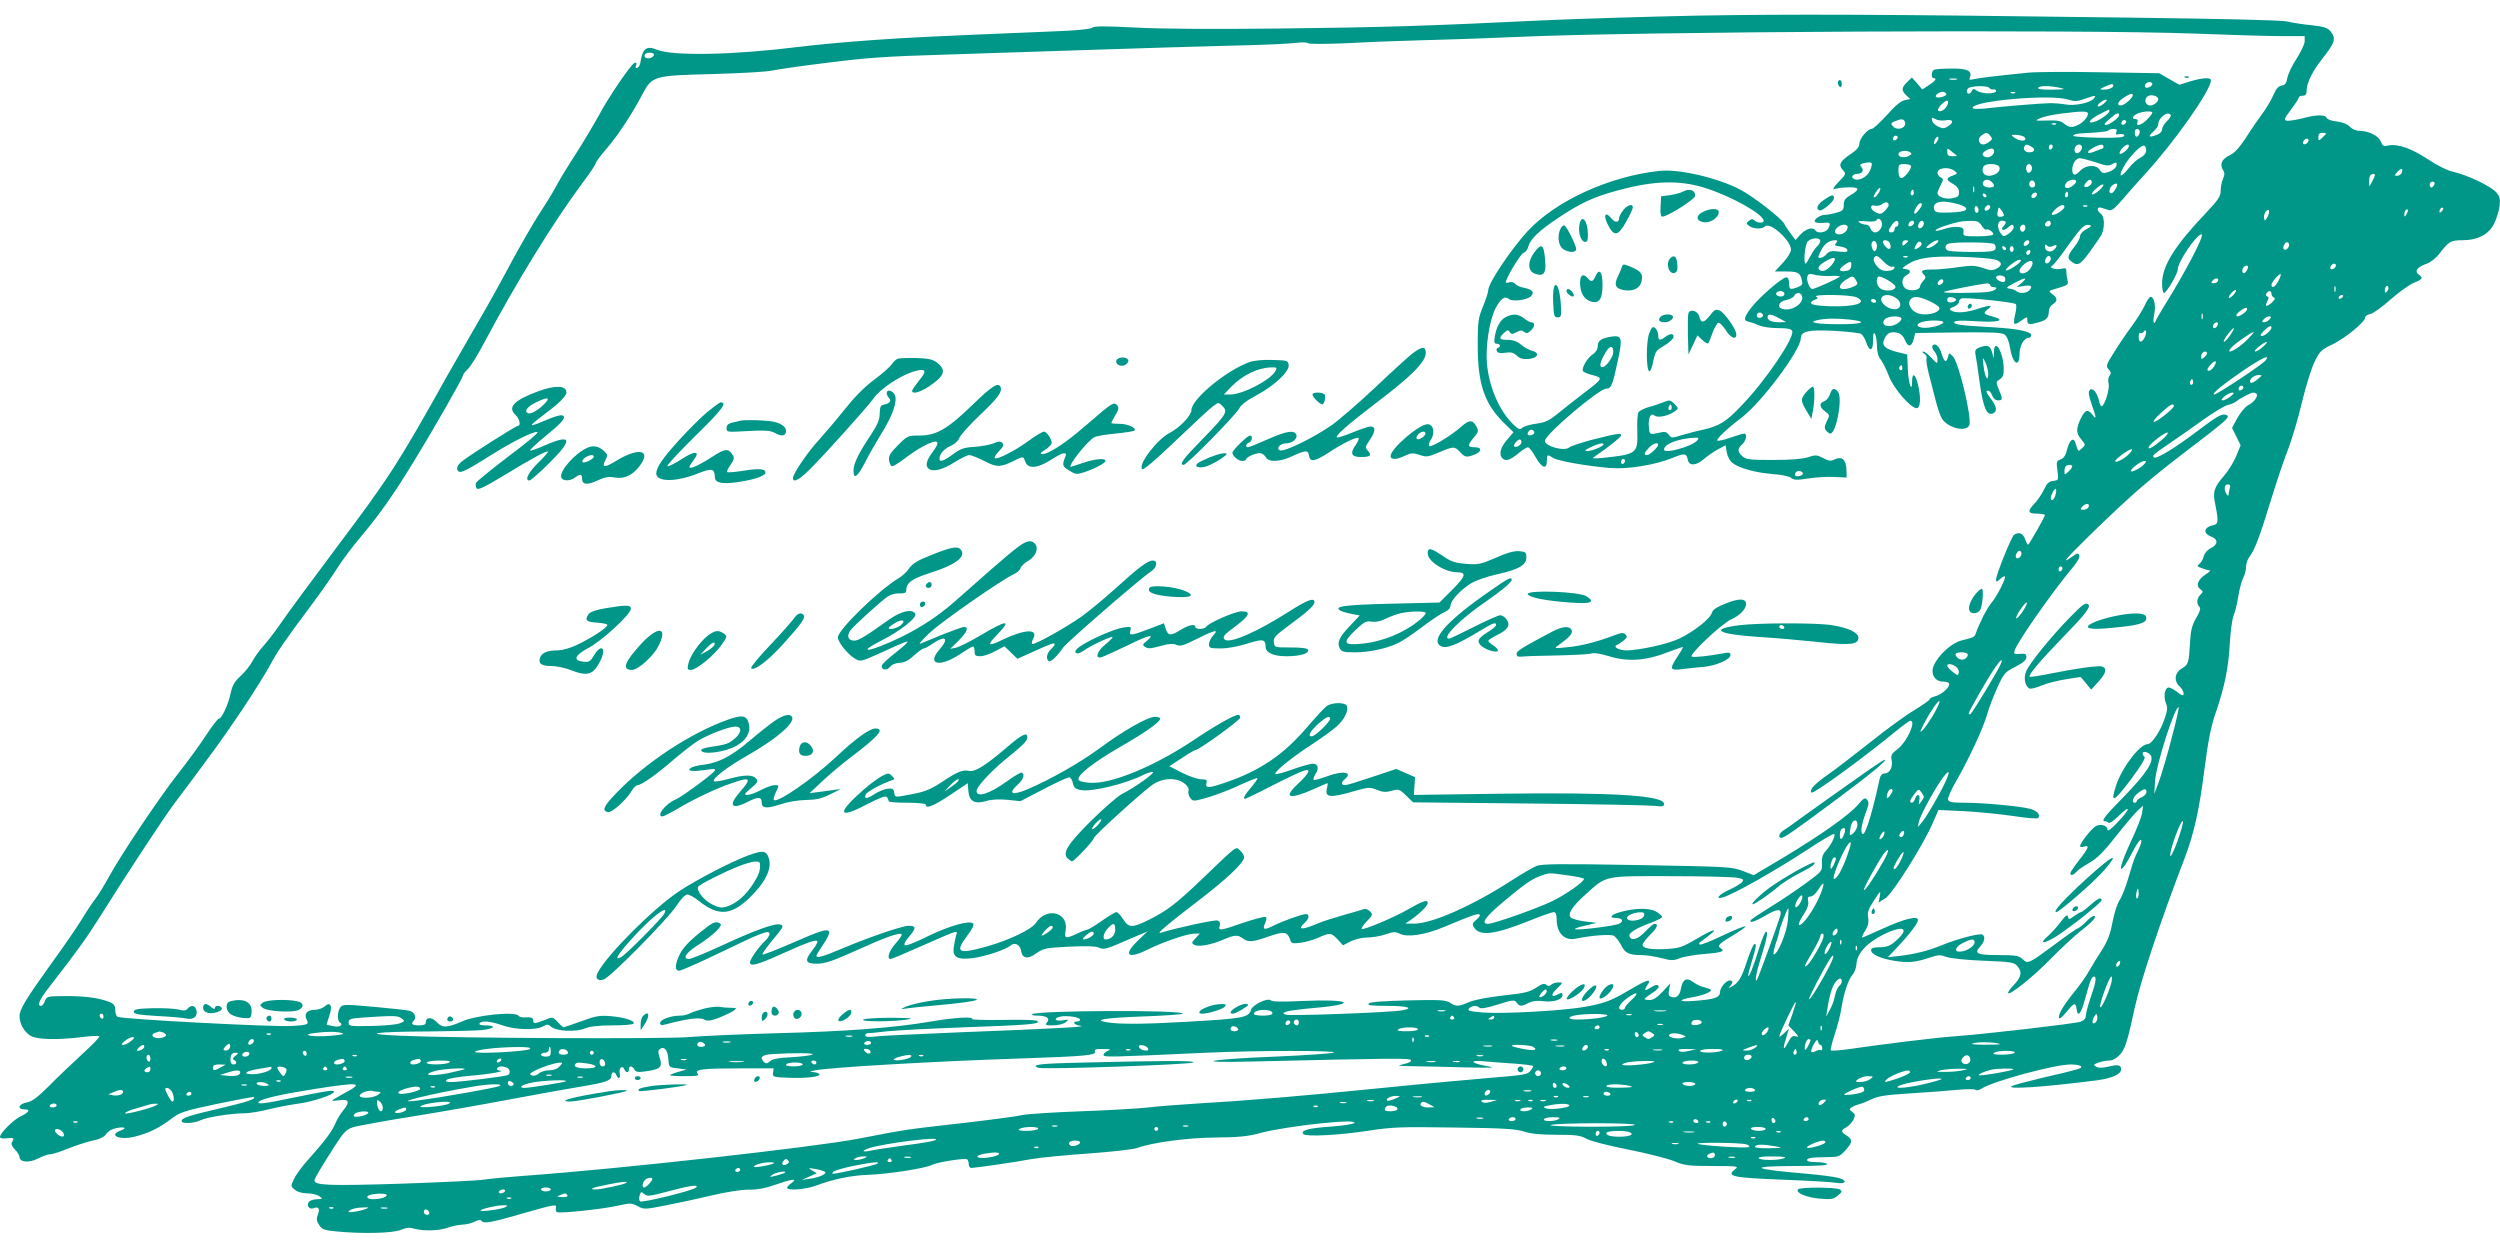 <?xml version="1.0" standalone="no"?>
<!DOCTYPE svg PUBLIC "-//W3C//DTD SVG 20010904//EN"
 "http://www.w3.org/TR/2001/REC-SVG-20010904/DTD/svg10.dtd">
<svg version="1.0" xmlns="http://www.w3.org/2000/svg"
 width="1280pt" height="640pt" viewBox="0 0 1280 640"
 preserveAspectRatio="xMidYMid meet">
<g transform="translate(0,640) scale(0.1,-0.1)"
fill="#009688" stroke="none">
<path d="M8690 6320 c-250 -5 -603 -16 -785 -24 -601 -29 -815 -36 -1355 -42
-341 -4 -609 -2 -739 5 -154 8 -208 8 -219 -1 -8 -7 -86 -15 -205 -19 -584
-24 -741 -31 -930 -45 -114 -8 -279 -23 -367 -34 -336 -42 -647 -48 -728 -14
-53 22 -73 5 -84 -70 -2 -11 -9 -21 -16 -24 -8 -2 -10 2 -5 14 4 12 2 15 -8
12 -18 -6 -138 -182 -185 -273 -21 -38 -72 -124 -114 -190 -43 -66 -87 -139
-99 -162 -12 -24 -50 -87 -85 -140 -35 -54 -103 -172 -152 -263 -48 -91 -123
-226 -167 -300 -43 -74 -113 -196 -155 -270 -254 -455 -297 -521 -565 -878
-131 -175 -259 -348 -285 -387 -26 -38 -66 -91 -88 -116 -23 -25 -51 -64 -62
-85 -11 -21 -38 -55 -60 -75 -31 -28 -42 -47 -51 -88 -12 -58 -46 -131 -61
-131 -5 0 -35 -39 -66 -86 -31 -48 -97 -138 -146 -200 -97 -124 -295 -420
-354 -530 -21 -38 -50 -85 -64 -104 -15 -19 -47 -66 -70 -105 -23 -38 -90
-136 -149 -217 -139 -193 -171 -246 -171 -281 0 -40 26 -84 60 -102 34 -18
138 -20 259 -5 46 6 86 8 90 4 3 -3 -37 -45 -89 -92 -52 -48 -129 -121 -171
-164 -58 -58 -86 -78 -113 -83 -42 -8 -50 -35 -10 -35 32 0 23 -15 -21 -36
-36 -17 -105 -86 -105 -105 0 -7 14 -10 35 -7 37 4 40 2 26 -20 -5 -9 0 -22
15 -37 13 -13 24 -31 24 -39 0 -27 50 -31 94 -8 23 12 51 22 62 22 12 0 53 13
92 29 39 16 95 34 126 41 38 8 59 18 70 34 9 14 29 26 51 30 45 9 58 0 21 -13
-63 -24 -3 -50 72 -31 70 17 124 43 184 88 50 38 65 43 238 80 102 21 187 37
190 35 11 -10 -34 -25 -175 -58 -163 -38 -195 -49 -195 -65 0 -15 62 -12 96 4
31 16 160 36 227 36 23 0 78 9 122 20 44 11 112 24 150 29 73 9 185 46 185 61
0 11 -39 5 -213 -31 -146 -31 -187 -35 -171 -19 15 15 117 38 289 65 231 36
252 33 145 -24 -33 -18 -60 -34 -60 -36 0 -2 18 -1 40 2 48 7 53 -10 16 -54
-13 -15 -31 -46 -40 -67 -17 -40 -52 -87 -142 -188 -29 -32 -60 -75 -69 -95
-17 -36 -17 -37 5 -55 13 -11 39 -18 64 -18 23 0 51 -7 62 -15 18 -14 17 -14
-12 -15 -17 0 -36 -6 -42 -13 -15 -18 2 -42 23 -33 26 10 34 -1 23 -32 -9 -23
-8 -33 6 -54 15 -23 26 -27 89 -33 132 -13 289 -9 329 8 28 12 46 13 70 6 48
-13 127 -11 173 6 22 8 55 14 73 15 18 0 46 7 62 15 18 9 31 11 35 5 11 -17
46 -11 218 39 150 43 168 46 164 30 -3 -11 -1 -22 4 -25 14 -8 234 15 312 33
64 14 70 14 101 -2 33 -18 37 -18 147 4 63 12 169 35 236 51 71 17 149 29 185
29 43 -1 87 7 137 25 86 30 118 34 84 9 -13 -8 -23 -19 -23 -24 0 -17 95 -9
149 11 84 32 179 52 266 55 100 3 291 33 325 50 28 15 169 37 182 29 4 -3 8
-14 8 -25 0 -10 6 -19 13 -19 23 1 222 29 305 45 45 8 178 21 295 29 122 9
229 21 252 29 76 28 257 52 405 53 112 1 163 6 223 23 135 36 505 76 481 51
-6 -6 -63 -14 -128 -19 -108 -7 -151 -20 -132 -38 14 -14 183 -5 328 17 128
20 169 21 447 17 248 -3 315 -7 355 -21 34 -11 84 -16 165 -16 99 0 122 -3
155 -21 22 -12 117 -36 214 -55 96 -19 201 -46 233 -59 52 -22 73 -25 196 -25
135 0 137 -1 115 -18 -45 -35 -11 -42 245 -52 131 -5 254 -12 274 -16 51 -9
60 12 12 25 -21 6 -92 15 -158 21 -285 24 -314 39 -72 40 116 0 176 3 172 10
-3 5 -29 10 -56 10 -36 0 -49 4 -46 13 2 8 29 12 84 12 78 1 80 1 111 35 38
42 39 55 7 76 -31 20 -31 27 -1 43 13 7 29 25 36 39 10 22 9 28 -7 39 -15 12
-16 15 -3 23 8 6 26 13 40 17 14 3 43 15 65 26 31 15 72 21 195 29 85 5 193
13 240 18 47 4 89 5 94 0 5 -5 18 -2 31 6 58 38 375 124 457 124 26 0 49 -4
53 -10 6 -10 -9 -15 -205 -60 -74 -18 -142 -36 -150 -41 -32 -18 167 -5 438
30 75 10 122 31 122 56 0 23 -16 26 -64 14 -31 -7 -50 -8 -63 -1 -16 10 -15
12 10 21 16 6 41 11 56 11 17 0 37 11 53 28 28 28 41 70 79 247 28 131 136
454 254 760 47 123 75 245 101 450 20 154 33 223 60 300 45 132 64 228 71 355
3 58 12 120 19 139 8 18 19 63 24 98 6 36 17 78 25 94 8 15 15 41 15 57 0 15
7 37 15 48 28 35 54 103 110 287 31 100 72 223 92 272 19 50 50 155 69 235 19
80 48 173 64 206 27 56 35 64 93 91 65 32 167 115 167 138 0 7 12 15 28 18 15
4 60 36 101 73 41 36 94 75 118 85 48 20 51 26 26 44 -23 17 -5 39 42 55 20 7
48 29 66 53 47 61 57 67 116 67 79 0 137 30 164 87 12 25 24 65 27 89 4 37 1
49 -19 71 -29 31 -144 86 -217 103 -32 7 -84 33 -132 65 -83 55 -154 80 -201
70 -25 -6 -30 -3 -39 20 -11 29 -62 55 -109 55 -18 0 -38 9 -50 21 -12 14 -37
23 -66 27 -26 2 -49 11 -52 18 -7 18 -51 18 -125 -2 -33 -8 -69 -14 -79 -12
-17 3 -15 9 21 57 22 29 40 57 40 62 0 5 9 9 20 9 15 0 20 7 20 28 1 38 30 98
77 157 69 87 75 108 45 145 -15 18 -33 24 -98 31 -43 4 -99 13 -124 19 -28 7
-340 14 -825 20 -1280 17 -1716 18 -2195 10z m2547 -92 c180 -7 381 -13 446
-13 l117 0 0 -26 c0 -14 -19 -55 -42 -90 -23 -35 -44 -80 -47 -99 -5 -27 -12
-36 -29 -38 -17 -3 -29 -17 -43 -50 -11 -26 -37 -69 -58 -97 -20 -27 -58 -82
-83 -122 -32 -49 -58 -77 -82 -88 -40 -19 -52 -45 -35 -74 10 -15 10 -25 1
-46 -7 -14 -12 -42 -12 -61 0 -29 -11 -46 -78 -117 -157 -165 -222 -269 -222
-357 0 -27 4 -50 10 -50 12 0 70 99 70 120 0 39 96 180 122 180 18 0 -82 -192
-192 -368 -21 -35 -41 -69 -43 -75 -10 -27 -15 2 -7 37 9 40 -1 86 -19 86 -6
0 -19 -19 -29 -42 -11 -24 -40 -71 -66 -106 -26 -35 -67 -95 -91 -134 -42 -67
-44 -73 -28 -90 12 -14 13 -21 4 -32 -7 -8 -9 -25 -5 -40 7 -28 -21 -116 -36
-116 -4 0 -10 12 -13 28 -9 41 -33 70 -47 55 -9 -8 -7 -25 9 -72 26 -74 26
-83 2 -52 -21 27 -35 22 -55 -17 -27 -55 -28 -79 -1 -110 24 -29 24 -30 5 -47
-21 -19 -18 -22 -35 31 -9 27 -30 9 -41 -36 -7 -30 -17 -46 -33 -52 -22 -8
-23 -12 -17 -57 6 -49 6 -50 -21 -53 -22 -2 -33 -13 -48 -45 -11 -23 -33 -55
-48 -71 -38 -39 -35 -52 13 -52 22 0 40 -3 40 -8 0 -7 -76 -142 -86 -151 -2
-2 -9 10 -15 27 -11 32 -31 40 -57 24 -13 -9 -92 -204 -92 -229 0 -14 3 -14
20 2 11 10 22 16 25 14 7 -8 -40 -102 -69 -136 -23 -27 -61 -102 -80 -156 -6
-19 -9 -20 -76 -37 -49 -13 -118 -76 -140 -130 -17 -41 7 -80 50 -80 18 0 30
-5 30 -13 0 -20 -41 -54 -72 -62 -16 -4 -28 -11 -28 -15 0 -5 -35 -29 -77 -55
-43 -25 -143 -98 -223 -162 -80 -63 -179 -140 -221 -169 -71 -50 -97 -79 -84
-92 9 -9 261 174 429 312 38 31 72 56 77 56 32 0 -17 -108 -65 -145 -31 -24
-36 -32 -31 -56 8 -35 -10 -69 -35 -69 -13 0 -22 -9 -26 -27 -35 -163 -71
-283 -85 -283 -15 0 -10 45 12 104 18 46 19 58 9 71 -11 13 -17 10 -47 -25
-45 -53 -190 -155 -381 -270 l-153 -91 -57 22 c-54 21 -78 22 -540 30 -398 7
-489 6 -516 -5 -17 -7 -72 -39 -122 -71 -201 -131 -415 -226 -506 -224 l-43 0
25 17 c48 33 90 74 90 89 0 19 -26 10 -99 -32 -68 -40 -231 -109 -239 -101 -3
4 9 21 27 40 30 31 31 34 15 50 -9 10 -23 15 -32 11 -8 -3 -56 -17 -106 -31
-49 -14 -106 -32 -126 -41 -84 -36 -111 -35 -70 2 23 21 26 45 7 45 -21 0
-117 -35 -166 -59 -49 -25 -59 -22 -43 14 7 15 8 27 2 30 -6 3 -56 -10 -113
-29 -120 -42 -131 -43 -122 -16 4 14 1 22 -11 27 -13 5 -208 -37 -292 -63 -25
-8 36 44 193 164 148 113 235 196 235 223 0 9 -9 24 -20 34 -24 22 -9 33 -197
-147 -132 -126 -175 -159 -268 -206 -89 -44 -105 -44 -134 1 -13 20 -29 37
-35 37 -6 0 -40 -20 -75 -45 -36 -25 -69 -45 -75 -45 -6 -1 -29 -9 -51 -20
-59 -28 -67 -26 -59 15 17 94 -97 124 -152 40 -21 -33 -136 -88 -248 -120
-149 -42 -169 -33 -106 51 28 37 39 59 32 66 -17 17 -121 -12 -226 -63 -133
-65 -152 -65 -96 2 32 39 30 49 -8 49 -32 0 -207 -60 -339 -116 -99 -42 -133
-52 -133 -37 0 3 16 30 36 59 20 29 33 58 29 64 -10 16 -40 7 -198 -62 -76
-33 -141 -58 -143 -55 -3 2 15 28 38 57 73 89 73 89 54 96 -25 10 -132 -29
-300 -107 -82 -38 -158 -69 -168 -69 -35 0 -17 31 38 66 83 53 138 105 122
115 -24 15 -36 10 -110 -50 -48 -39 -81 -74 -96 -104 -27 -54 -29 -87 -4 -87
9 0 105 42 212 94 210 102 250 117 250 94 0 -8 -10 -23 -21 -34 -31 -27 -79
-95 -79 -111 0 -23 35 -14 151 38 144 65 187 80 194 70 2 -5 -9 -26 -26 -47
-42 -53 -36 -69 26 -68 39 0 82 15 195 66 152 69 226 95 236 85 4 -4 -10 -25
-30 -47 -34 -38 -48 -80 -26 -80 6 0 74 29 153 64 78 35 153 67 166 71 22 7
23 5 16 -16 -4 -13 -9 -40 -12 -61 -7 -48 19 -63 94 -54 65 8 171 43 196 64
22 20 50 6 55 -27 6 -39 35 -44 78 -12 37 26 48 28 167 34 85 4 135 3 151 -4
28 -13 36 -11 166 46 l85 36 -47 -45 c-81 -77 -55 -100 52 -46 74 37 200 80
236 80 l27 0 -22 -24 c-21 -22 -21 -25 -6 -34 22 -11 85 0 148 27 57 25 75 26
101 6 27 -21 48 -19 134 11 78 27 94 24 108 -18 5 -18 12 -20 53 -15 25 3 66
15 91 26 59 27 66 26 99 -9 l27 -30 39 20 c22 11 59 20 85 20 26 0 68 7 94 16
40 14 52 14 71 4 39 -21 132 -7 231 35 140 59 172 70 180 62 4 -3 -4 -15 -17
-26 -20 -16 -22 -23 -13 -38 30 -49 106 -39 295 37 55 22 106 40 114 40 10 0
15 -11 15 -35 0 -73 40 -113 98 -101 73 16 177 24 194 15 10 -5 27 -27 38 -48
20 -41 40 -51 105 -51 23 0 67 -7 100 -15 52 -14 63 -14 96 -1 20 8 78 18 128
22 85 6 106 14 81 29 -20 12 -9 23 61 65 39 23 68 44 65 47 -3 3 -55 -18 -116
-47 -61 -29 -114 -50 -117 -46 -4 3 -4 7 -2 9 2 2 21 16 42 32 62 46 33 41
-55 -11 -75 -44 -90 -49 -155 -53 -83 -4 -123 3 -123 22 0 7 18 30 40 52 36
35 43 55 20 55 -4 0 -26 -18 -47 -40 -37 -40 -72 -50 -80 -23 -6 16 35 41 106
67 32 12 59 25 61 31 1 5 -13 17 -31 28 -37 20 -114 18 -191 -5 -43 -13 -50
-28 -14 -28 32 0 42 -16 17 -29 -22 -12 -219 -36 -227 -28 -3 3 21 11 53 18
l58 14 -59 7 c-32 4 -65 13 -72 19 -21 17 4 57 77 122 105 95 90 92 434 91
165 0 317 -4 338 -8 33 -6 37 -9 26 -23 -7 -8 -37 -26 -66 -39 -52 -23 -76
-52 -30 -38 58 18 258 131 433 245 66 44 126 79 133 79 14 0 -11 -54 -42 -88
-15 -16 -20 -34 -19 -62 3 -39 1 -41 -79 -100 -45 -33 -126 -88 -180 -121 -55
-34 -102 -65 -105 -70 -11 -18 22 -8 71 21 66 39 90 40 80 2 -9 -35 -114 -324
-120 -330 -12 -12 -3 39 19 108 31 99 40 140 28 140 -5 0 -21 -39 -36 -87 -28
-92 -54 -155 -55 -138 -1 6 8 39 19 75 22 72 25 94 11 85 -5 -3 -22 -42 -37
-88 -27 -84 -44 -111 -79 -129 -16 -9 -18 -8 -7 3 16 17 15 29 -1 29 -20 0
-50 -36 -51 -62 -1 -26 -29 -35 -136 -43 -78 -6 -81 6 -5 19 49 8 95 26 95 36
0 4 -14 10 -30 14 -17 3 -43 15 -60 27 -35 27 -55 16 -64 -35 -7 -36 -25 -50
-52 -39 -11 4 -13 13 -8 37 l6 31 -39 -42 c-28 -30 -48 -43 -66 -43 -15 0 -27
2 -27 5 0 3 18 17 40 31 27 18 37 31 31 37 -7 7 -19 4 -35 -7 -35 -22 -41 -20
-22 9 24 36 4 32 -83 -19 -102 -60 -132 -72 -232 -90 -110 -21 -422 -38 -527
-30 -68 6 -80 9 -71 20 13 16 41 18 55 4 6 -6 40 0 93 17 77 24 85 25 96 10
15 -21 25 -21 61 -2 20 10 44 13 74 9 52 -7 100 8 100 31 0 13 -4 14 -21 5
-37 -20 -42 -5 -8 28 33 32 33 32 8 32 -14 0 -30 -5 -37 -12 -8 -8 -15 -8 -25
0 -10 9 -22 5 -52 -15 -33 -22 -58 -28 -169 -40 -79 -9 -148 -22 -175 -34 -53
-23 -65 -24 -97 -3 -21 14 -51 16 -214 12 -127 -3 -194 -8 -202 -16 -9 -9 13
-12 95 -12 103 0 141 -12 75 -23 -62 -11 -576 -30 -595 -22 -17 6 -16 8 4 16
12 4 80 13 150 19 224 20 173 46 -68 35 -103 -5 -153 -4 -162 3 -17 15 -94
-22 -102 -49 -13 -39 -40 -44 -320 -60 -222 -13 -355 -14 -418 -3 -75 12 -11
23 193 30 105 4 193 10 195 14 12 20 -751 17 -771 -3 -4 -4 8 -7 27 -7 48 0
67 -14 50 -34 -12 -14 -8 -16 31 -16 25 0 52 7 64 16 18 15 17 15 -13 10 -41
-7 -53 10 -14 19 34 7 101 -3 101 -16 0 -5 -7 -9 -15 -9 -29 0 -14 -19 18 -22
43 -5 -140 -15 -610 -33 -215 -9 -414 -18 -442 -22 -35 -4 -51 -2 -51 6 0 6 6
11 13 11 6 0 53 4 102 10 50 5 225 14 390 20 335 12 392 17 377 32 -6 6 -73 8
-175 6 -91 -1 -163 0 -160 5 8 13 -93 7 -209 -13 -187 -32 -433 -51 -788 -60
-184 -5 -389 -14 -455 -20 -124 -10 -1178 -6 -1475 7 -213 9 -133 21 146 22
116 1 239 4 272 7 65 7 76 24 16 24 -21 0 -33 4 -29 10 10 16 56 12 118 -10
66 -23 170 -26 207 -5 22 12 27 11 42 -2 26 -23 125 -28 172 -9 27 11 69 16
142 16 56 0 105 4 108 9 9 14 -45 32 -115 38 -58 5 -78 2 -153 -26 -48 -17
-89 -31 -91 -31 -2 0 -16 12 -29 27 -24 26 -28 27 -58 14 -59 -23 -68 -24 -68
-7 0 16 -9 19 -47 17 -11 -1 -24 3 -28 8 -14 24 -217 4 -290 -29 -75 -33 -100
-34 -128 -4 -26 28 -57 28 -57 -1 0 -11 -10 -15 -35 -15 -36 0 -43 8 -25 26
15 15 1 43 -24 49 -11 3 -93 12 -181 20 -147 13 -161 13 -172 -2 -16 -20 -17
-69 -3 -78 21 -13 -3 -26 -33 -19 -18 3 -33 7 -34 8 -1 1 5 21 13 45 18 52 6
75 -24 48 -10 -9 -32 -17 -49 -17 -40 0 -58 -21 -43 -50 13 -25 7 -28 -75 -33
-97 -6 -874 35 -893 47 -7 4 -12 20 -12 35 0 22 -7 31 -27 40 -55 21 -120 31
-221 31 -100 0 -103 -1 -112 -25 -5 -14 -14 -25 -20 -25 -21 0 -9 30 35 87
149 192 199 261 266 368 133 213 327 508 381 580 202 269 252 338 347 480 59
88 124 192 144 230 37 69 74 124 221 320 41 55 96 134 122 175 26 41 80 113
120 160 95 113 166 213 267 378 110 179 257 437 257 449 0 5 11 20 25 33 14
13 52 74 84 135 164 309 355 619 504 819 37 49 67 94 67 100 0 6 24 38 53 72
57 65 134 181 186 281 51 95 55 96 366 104 143 4 278 12 300 18 23 5 150 24
283 40 194 25 310 33 589 41 192 6 537 17 768 25 231 8 546 17 700 21 154 3
305 10 335 14 31 4 60 4 66 -1 7 -5 90 -5 205 0 107 6 293 13 414 16 121 3
326 10 455 16 607 28 2884 39 3467 17z m-7889 -110 c-7 -20 -48 -23 -48 -4 0
11 9 16 26 16 16 0 24 -5 22 -12z m8562 -401 c0 -2 -9 -12 -20 -22 -19 -18
-20 -17 -20 3 0 15 6 22 20 22 11 0 20 -2 20 -3z m-90 -36 c0 -12 -20 -25 -27
-18 -7 7 6 27 18 27 5 0 9 -4 9 -9z m477 -166 c-4 -8 -14 -15 -23 -15 -16 0
-16 2 1 20 20 22 31 20 22 -5z m-137 -12 c-1 -5 -7 -19 -15 -33 l-14 -25 -1
26 c0 14 3 29 7 32 9 9 23 9 23 0z m304 -48 c-4 -8 -10 -15 -15 -15 -5 0 -9 7
-9 15 0 8 7 15 15 15 9 0 12 -6 9 -15z m38 -137 c-7 -7 -12 -8 -12 -2 0 14 12
26 19 19 2 -3 -1 -11 -7 -17z m-893 -30 c-12 -20 -14 -21 -17 -5 -2 10 2 25 9
34 18 21 23 0 8 -29z m712 15 c-8 -15 -10 -15 -11 -2 0 17 10 32 18 25 2 -3
-1 -13 -7 -23z m-601 -157 c0 -16 -18 -31 -27 -22 -8 8 5 36 17 36 5 0 10 -6
10 -14z m240 -105 c0 -12 -20 -25 -27 -18 -7 7 6 27 18 27 5 0 9 -4 9 -9z
m-450 -8 c0 -5 -4 -15 -10 -23 -11 -18 -25 -7 -17 15 6 15 27 21 27 8z m155
-72 c-16 -31 -35 -41 -35 -19 0 13 41 60 47 54 3 -2 -3 -18 -12 -35z m-310 -2
c-4 -5 -13 -9 -22 -9 -13 0 -13 3 -3 15 13 15 35 11 25 -6z m602 -51 c-3 -7
-5 -2 -5 12 0 14 2 19 5 13 2 -7 2 -19 0 -25z m264 -1 c-8 -8 -11 -7 -11 4 0
20 13 34 18 19 3 -7 -1 -17 -7 -23z m-786 -17 c-10 -11 -20 -18 -23 -15 -3 3
3 14 13 25 10 11 20 18 23 15 3 -3 -3 -14 -13 -25z m195 6 c0 -8 6 -17 13 -20
8 -3 4 -11 -12 -26 -28 -24 -37 -20 -22 8 8 15 8 21 -1 24 -6 2 -8 10 -4 16
10 16 26 15 26 -2z m365 -16 c-3 -5 -11 -10 -16 -10 -6 0 -7 5 -4 10 3 6 11
10 16 10 6 0 7 -4 4 -10z m-504 -82 c-22 -17 -41 -23 -41 -13 0 12 44 44 53
38 6 -4 1 -14 -12 -25z m-214 -30 c-3 -7 -5 -2 -5 12 0 14 2 19 5 13 2 -7 2
-19 0 -25z m343 -3 c-7 -8 -19 -15 -27 -15 -13 0 -13 3 -3 15 7 8 19 15 27 15
13 0 13 -3 3 -15z m-266 -30 c-6 -16 -24 -21 -24 -7 0 11 11 22 21 22 5 0 6
-7 3 -15z m276 -12 c0 -13 -33 -43 -48 -43 -12 0 -10 6 8 25 23 24 40 32 40
18z m-199 -20 c-18 -31 -41 -57 -45 -52 -3 3 6 19 20 37 27 35 41 43 25 15z
m-451 -32 c-15 -29 -30 -26 -30 5 0 14 4 23 9 19 5 -3 13 0 17 7 13 20 17 -8
4 -31z m529 -7 c-48 -51 -125 -90 -83 -42 18 20 102 78 113 78 3 0 -11 -16
-30 -36z m78 -39 c-15 -14 -33 -25 -40 -25 -7 1 2 12 18 25 39 32 58 32 22 0z
m-287 -34 c0 -5 -7 -14 -15 -21 -12 -10 -15 -10 -15 2 0 8 3 18 7 21 9 10 23
9 23 -2z m299 -37 c-19 -23 -248 -174 -262 -174 -18 1 48 55 153 126 94 63
138 83 109 48z m-259 -23 c-12 -23 -29 -35 -37 -27 -7 7 26 46 39 46 5 0 4 -9
-2 -19z m221 -71 c-24 -21 -41 -26 -41 -12 0 15 24 32 45 32 19 -1 19 -1 -4
-20z m-335 -27 c-10 -10 -19 5 -10 18 6 11 8 11 12 0 2 -7 1 -15 -2 -18z m255
-26 c-13 -13 -26 -3 -16 12 3 6 11 8 17 5 6 -4 6 -10 -1 -17z m-61 -37 c-34
-27 -63 -26 -31 0 13 11 31 20 40 20 12 0 10 -5 -9 -20z m133 14 c11 -11 -12
-43 -41 -58 -16 -8 -40 -37 -56 -65 l-28 -52 22 -44 22 -45 -23 -56 c-13 -31
-41 -76 -61 -99 -52 -59 -60 -84 -46 -147 17 -83 16 -102 -7 -106 -51 -10 -59
-42 -14 -59 38 -15 36 -42 -4 -61 -15 -7 -30 -25 -34 -40 -3 -15 -13 -32 -22
-39 -14 -10 -12 -13 12 -22 16 -6 34 -11 40 -11 7 0 -2 -10 -20 -21 -40 -26
-52 -58 -28 -75 16 -12 16 -14 1 -29 -19 -19 -21 -46 -5 -62 8 -8 3 -24 -17
-58 -21 -37 -28 -63 -31 -124 -6 -106 -8 -114 -43 -134 -36 -22 -41 -64 -10
-92 19 -17 27 -45 14 -45 -3 0 -17 9 -31 20 -14 11 -32 20 -39 20 -20 0 -28
-46 -15 -79 10 -23 9 -38 -8 -86 -22 -63 -65 -125 -85 -125 -40 0 -131 -119
-161 -210 -32 -96 -14 -89 72 25 53 71 79 113 73 119 -6 6 -10 14 -10 18 0 14
27 9 40 -7 23 -28 -18 -93 -135 -213 -103 -105 -119 -127 -96 -127 5 0 13 -3
17 -8 4 -4 27 11 51 35 63 62 63 39 -1 -28 -36 -39 -55 -53 -56 -42 0 22 -34
32 -60 18 -21 -12 -80 -86 -80 -102 0 -5 9 -6 20 -3 30 10 25 -6 -25 -69 -25
-32 -45 -62 -45 -67 0 -14 16 -10 31 7 7 9 37 30 66 46 40 23 74 56 137 137
46 58 96 117 111 131 l28 25 -6 -39 c-3 -21 -29 -86 -57 -145 -50 -108 -67
-169 -34 -126 9 11 29 46 45 78 16 31 34 57 39 57 10 0 1 -29 -24 -78 -8 -15
-24 -65 -37 -111 -13 -46 -33 -99 -45 -117 -13 -18 -29 -69 -38 -115 -11 -61
-25 -97 -54 -143 -22 -33 -51 -81 -65 -106 -14 -25 -48 -74 -76 -108 -57 -70
-84 -117 -79 -134 3 -7 19 7 38 30 39 49 47 51 52 17 6 -47 23 -27 44 52 26
95 34 113 45 113 15 0 10 -31 -16 -105 -13 -38 -25 -80 -25 -93 0 -15 -9 -26
-27 -33 -28 -10 -491 -64 -647 -75 -88 -6 -374 -41 -543 -66 -45 -6 -85 -9
-89 -6 -3 4 6 41 20 83 14 42 30 104 35 138 11 73 35 144 58 169 8 10 17 33
18 52 3 54 54 110 140 152 106 52 137 30 54 -40 -23 -19 -42 -26 -75 -26 -32
0 -44 -4 -44 -15 0 -21 48 -43 123 -55 70 -11 105 -7 180 18 41 14 52 14 84 2
22 -7 104 -16 191 -19 146 -6 155 -8 173 -30 24 -29 18 -55 -24 -98 -17 -18
-28 -35 -25 -38 10 -11 135 90 223 181 50 51 117 113 150 139 61 47 85 75 65
75 -7 0 -24 -13 -38 -28 -15 -16 -34 -31 -42 -34 -8 -3 -61 -39 -116 -81 -138
-102 -141 -104 -168 -78 -20 18 -35 21 -124 21 -110 0 -127 8 -93 44 22 24 27
51 11 61 -14 8 -130 -22 -209 -55 -72 -29 -136 -45 -221 -55 l-54 -6 50 53
c63 67 104 121 104 138 0 23 -72 5 -179 -44 -55 -25 -103 -46 -106 -46 -4 0 3
16 15 35 15 25 19 43 15 67 -5 27 1 43 30 88 33 51 35 52 30 22 l-7 -33 34 21
c37 22 196 275 245 389 l28 64 130 -6 c72 -4 185 -15 253 -25 69 -11 125 -15
128 -10 12 18 -6 37 -43 47 -53 14 -241 31 -335 31 -60 0 -80 3 -84 15 -3 8
15 50 40 93 63 108 141 275 161 347 9 33 33 94 52 136 33 72 39 79 92 105 40
21 56 35 56 49 0 17 -6 20 -33 17 -31 -2 -33 0 -26 20 13 42 197 304 291 416
28 33 43 58 39 68 -5 13 -10 13 -35 -5 -62 -44 -39 -17 85 105 228 222 311
293 559 481 66 50 129 101 139 112 16 18 17 21 3 27 -20 7 -46 -7 -137 -76
-123 -94 -221 -153 -232 -142 -10 10 -8 12 99 85 34 23 104 72 155 109 52 37
107 70 123 74 17 4 37 12 45 19 21 17 73 44 86 45 6 0 14 -3 17 -6z m-423 -63
c0 -13 -86 -81 -102 -81 -7 1 9 21 35 45 48 44 67 54 67 36z m-60 -172 c-49
-41 -74 -55 -68 -37 6 18 89 80 97 73 3 -4 -10 -20 -29 -36z m-166 -70 c-23
-26 -74 -53 -74 -40 0 11 69 61 84 61 5 0 1 -9 -10 -21z m75 -55 c-17 -20 -69
-47 -69 -35 0 12 51 50 69 51 11 0 11 -3 0 -16z m-369 -12 c0 -5 -9 -17 -20
-27 -19 -18 -20 -17 -20 2 0 11 3 23 7 26 9 10 33 9 33 -1z m806 -114 c-3 -13
-6 -27 -6 -33 0 -5 -5 -3 -10 5 -15 23 -12 50 6 50 12 0 15 -6 10 -22z m-892
-32 c-6 -25 -24 -37 -24 -15 0 15 21 52 26 46 3 -3 2 -16 -2 -31z m170 -61
c-4 -8 -15 -15 -26 -15 -17 0 -18 3 -8 15 7 8 19 15 26 15 8 0 11 -6 8 -15z
m-344 -239 c0 -16 -18 -31 -27 -22 -8 8 5 36 17 36 5 0 10 -6 10 -14z m210
-75 c0 -6 -4 -13 -10 -16 -5 -3 -10 1 -10 9 0 9 5 16 10 16 6 0 10 -4 10 -9z
m-204 -222 c-15 -22 -30 -38 -33 -35 -3 3 7 24 22 46 36 53 46 43 11 -11z
m-282 -218 c3 -5 -1 -15 -10 -22 -17 -14 -44 -4 -52 19 -4 14 54 17 62 3z
m171 -48 c-10 -29 -146 -252 -156 -259 -5 -3 -9 -1 -9 3 0 11 94 175 132 231
30 44 45 55 33 25z m-231 -16 c10 -7 17 -21 15 -31 -4 -17 -6 -16 -31 4 -16
12 -28 26 -28 31 0 13 23 11 44 -4z m-100 -219 c-25 -50 -75 -120 -81 -114 -3
2 17 41 43 86 46 77 74 98 38 28z m1206 -143 c-21 -83 -50 -181 -64 -220 l-26
-70 4 66 c6 88 105 394 121 377 2 -2 -13 -71 -35 -153z m-1197 -301 c-32 -58
-68 -117 -81 -132 l-23 -27 6 29 c7 32 84 173 123 225 48 64 34 11 -25 -95z
m-233 28 c0 -5 -7 -17 -15 -28 -15 -19 -20 -8 -9 20 6 17 24 22 24 8z m160
-32 c0 -3 -6 -15 -14 -25 -13 -18 -14 -18 -9 8 6 31 -12 37 -22 7 -3 -11 -11
-20 -16 -20 -15 0 -11 15 13 45 20 26 22 27 35 9 7 -10 13 -21 13 -24z m1140
25 c0 -9 -11 -21 -25 -27 -14 -6 -25 -15 -25 -20 0 -4 -4 -8 -10 -8 -19 0 -10
29 16 49 32 25 44 26 44 6z m-1480 -168 c0 -13 -9 -32 -20 -42 -22 -19 -23
-15 -14 34 8 36 34 42 34 8z m1639 -83 c-18 -49 -34 -83 -37 -76 -7 21 57 197
65 176 2 -6 -11 -51 -28 -100z m-1704 44 c-11 -36 -25 -45 -25 -17 0 27 7 39
22 39 5 0 6 -10 3 -22z m195 -24 c-18 -21 -24 -10 -8 15 7 12 14 17 16 11 2
-6 -2 -17 -8 -26z m106 11 c-3 -9 -11 -13 -16 -10 -8 5 -7 11 1 21 14 18 24
11 15 -11z m-289 -108 c-26 -72 -52 -117 -67 -117 -14 0 44 141 73 178 19 24
17 4 -6 -61z m182 -34 c-45 -79 -90 -145 -96 -140 -5 6 82 162 105 190 29 33
24 8 -9 -50z m91 8 c-11 -23 -25 -41 -31 -41 -10 0 0 23 29 68 24 36 25 18 2
-27z m-330 15 c0 -14 -21 -58 -26 -54 -8 8 7 58 17 58 5 0 9 -2 9 -4z m-1372
-88 c45 -6 82 -14 82 -18 0 -15 -97 -83 -165 -115 -79 -38 -298 -115 -326
-115 -40 0 -16 34 83 117 104 87 141 113 187 129 45 16 40 16 139 2z m1292
-98 c-22 -55 -67 -127 -94 -149 -25 -21 -20 4 10 49 17 26 25 48 22 65 -4 19
-1 25 13 25 9 0 27 16 39 36 31 48 35 37 10 -26z m1630 5 c0 -14 -4 -25 -9
-25 -4 0 -6 11 -3 25 2 14 6 25 8 25 2 0 4 -11 4 -25z m-1736 -53 c-11 -16
-19 -22 -22 -14 -2 7 4 25 14 40 11 16 19 22 22 14 2 -7 -4 -25 -14 -40z m-60
-84 c-6 -62 -49 -168 -71 -175 -6 -2 -2 21 8 53 11 31 19 61 19 65 0 12 41
119 46 119 2 0 1 -28 -2 -62z m-736 25 c-5 -27 -88 -38 -88 -12 0 12 38 28 68
28 17 1 23 -4 20 -16z m-2708 -73 c0 -28 -22 -50 -49 -50 -18 0 -12 33 11 57
29 31 38 29 38 -7z m-320 11 c0 -9 -44 -41 -56 -41 -4 0 3 11 16 25 24 26 40
32 40 16z m4011 -34 c-16 -16 -26 0 -10 19 9 11 15 12 17 4 2 -6 -1 -17 -7
-23z m-3801 3 c0 -11 -33 -30 -52 -30 -7 1 -3 9 11 20 25 22 41 26 41 10z
m3735 -22 c-10 -33 -63 -124 -80 -138 -23 -19 -19 -9 25 66 22 38 40 74 40 81
0 7 5 13 11 13 6 0 8 -9 4 -22z m92 -30 c-3 -8 -6 -5 -6 6 -1 11 2 17 5 13 3
-3 4 -12 1 -19z m683 7 c0 -18 -38 -44 -70 -47 -38 -4 -31 24 10 44 43 22 60
23 60 3z m-746 -37 c-10 -18 -19 -27 -22 -20 -4 14 26 67 35 59 2 -3 -3 -20
-13 -39z m143 0 c-3 -8 -6 -5 -6 6 -1 11 2 17 5 13 3 -3 4 -12 1 -19z m-138
-80 c-37 -74 -101 -179 -106 -174 -5 5 71 151 105 204 24 37 25 17 1 -30z
m1485 7 c-4 -8 -10 -15 -15 -15 -4 0 -6 7 -3 15 4 8 10 15 15 15 4 0 6 -7 3
-15z m-45 -101 c-16 -55 -49 -128 -56 -121 -8 8 46 157 57 157 5 0 4 -16 -1
-36z m-1379 12 c0 -7 -6 -19 -14 -25 -8 -7 -17 -29 -21 -49 -3 -20 -15 -53
-26 -72 l-19 -35 6 40 c10 66 23 109 39 133 18 25 35 29 35 8z m-1525 -73
c-26 -18 -32 -7 -9 18 12 14 20 17 23 8 2 -7 -4 -18 -14 -26z m447 -24 c-17
-16 -32 -33 -32 -39 0 -5 -7 -10 -15 -10 -28 0 -15 30 27 60 50 37 65 29 20
-11z m826 -69 l-22 -60 30 -31 c24 -26 26 -30 8 -25 -16 5 -24 -2 -42 -36 -24
-45 -25 -27 -3 41 l10 34 -24 -23 c-14 -13 -25 -20 -25 -16 0 13 78 176 84
176 3 0 -5 -27 -16 -60z m-2674 14 c9 -3 13 -10 10 -15 -7 -12 -94 -12 -94 0
0 18 53 27 84 15z m894 -1 c-10 -2 -26 -2 -35 0 -10 3 -2 5 17 5 19 0 27 -2
18 -5z m1130 0 c-16 -2 -40 -2 -55 0 -16 2 -3 4 27 4 30 0 43 -2 28 -4z
m-7998 -29 c0 -8 -4 -12 -10 -9 -5 3 -10 10 -10 16 0 5 5 9 10 9 6 0 10 -7 10
-16z m7700 7 c0 -9 -82 -21 -154 -21 -53 0 -54 15 -1 23 57 8 155 7 155 -2z
m123 2 c-7 -2 -19 -2 -25 0 -7 3 -2 5 12 5 14 0 19 -2 13 -5z m2378 -36 c-17
-17 -24 -1 -10 25 12 21 14 21 17 4 2 -10 -1 -23 -7 -29z m-8675 19 c18 -14
18 -15 -11 -26 -16 -6 -82 -12 -145 -13 -109 -2 -115 -1 -115 18 0 18 9 21 85
26 151 10 166 9 186 -5z m5389 4 c3 -5 -1 -10 -10 -10 -9 0 -13 5 -10 10 3 6
8 10 10 10 2 0 7 -4 10 -10z m205 0 c0 -5 -8 -10 -17 -10 -15 0 -16 2 -3 10
19 12 20 12 20 0z m-1049 -33 c-13 -13 -26 -3 -16 12 3 6 11 8 17 5 6 -4 6
-10 -1 -17z m49 8 c0 -8 -4 -15 -9 -15 -13 0 -22 16 -14 24 11 11 23 6 23 -9z
m2063 0 c-3 -13 -53 -20 -53 -7 0 15 13 23 35 20 11 -2 19 -7 18 -13z m-200
-12 c-7 -2 -19 -2 -25 0 -7 3 -2 5 12 5 14 0 19 -2 13 -5z m-2173 -24 c0 -5
-9 -9 -20 -9 -19 0 -26 11 -14 23 8 8 34 -3 34 -14z m1850 11 c0 -5 -7 -10
-16 -10 -8 0 -12 5 -9 10 3 6 10 10 16 10 5 0 9 -4 9 -10z m1137 -12 c-3 -8
-6 -5 -6 6 -1 11 2 17 5 13 3 -3 4 -12 1 -19z m-2067 2 c0 -6 -26 -10 -57 -10
-41 0 -54 3 -43 10 20 13 100 13 100 0z m1790 -10 c-11 -20 -30 -28 -30 -12 0
11 22 32 32 32 5 0 4 -9 -2 -20z m-8216 -6 c9 -3 16 -10 16 -14 0 -11 -39 -20
-56 -13 -19 7 -18 21 4 26 9 3 18 5 19 6 1 0 8 -2 17 -5z m916 -3 c18 -5 2 -9
-55 -14 -93 -8 -162 4 -85 14 62 8 111 8 140 0z m6640 -12 c0 -5 -4 -9 -10 -9
-5 0 -10 7 -10 16 0 8 5 12 10 9 6 -3 10 -10 10 -16z m70 11 c13 -9 13 -11 0
-20 -8 -5 -17 -10 -20 -10 -3 0 -12 5 -20 10 -13 9 -13 11 0 20 8 5 17 10 20
10 3 0 12 -5 20 -10z m-7073 -6 c-3 -3 -12 -4 -19 -1 -8 3 -5 6 6 6 11 1 17
-2 13 -5z m7228 -3 c20 -8 20 -8 -2 -15 -26 -8 -75 3 -67 15 6 11 41 11 69 0z
m-4252 -8 c-7 -2 -21 -2 -30 0 -10 3 -4 5 12 5 17 0 24 -2 18 -5z m2954 1 c-3
-3 -12 -4 -19 -1 -8 3 -5 6 6 6 11 1 17 -2 13 -5z m-6646 -24 c-13 -11 -31
-20 -40 -20 -12 1 -11 5 8 20 13 11 31 20 40 20 12 -1 11 -5 -8 -20z m6566 -2
c-3 -8 -6 -5 -6 6 -1 11 2 17 5 13 3 -3 4 -12 1 -19z m-5937 3 c0 -12 -20 -25
-27 -18 -7 7 6 27 18 27 5 0 9 -4 9 -9z m6673 2 c-7 -2 -21 -2 -30 0 -10 3 -4
5 12 5 17 0 24 -2 18 -5z m1297 0 c-1 -5 -7 -19 -15 -33 -10 -18 -14 -20 -15
-8 0 23 11 48 21 48 5 0 9 -3 9 -7z m51 -23 c5 0 9 -7 9 -17 0 -9 -3 -13 -6
-10 -4 3 -15 2 -26 -4 -28 -15 -32 -5 -12 33 14 25 19 29 22 16 2 -10 8 -18
13 -18z m-5711 -1 c0 -5 -9 -9 -20 -9 -19 0 -26 11 -14 23 8 8 34 -3 34 -14z
m128 14 c-10 -2 -26 -2 -35 0 -10 3 -2 5 17 5 19 0 27 -2 18 -5z m722 -3 c0
-5 -9 -10 -21 -10 -11 0 -17 5 -14 10 3 6 13 10 21 10 8 0 14 -4 14 -10z
m5779 -6 c2 -2 -34 -3 -80 -3 -64 1 -76 3 -49 9 32 7 119 3 129 -6z m-9067
-26 c-6 -6 -16 -8 -22 -6 -9 3 -7 9 6 22 13 13 19 15 22 6 2 -6 0 -16 -6 -22z
m-434 10 c-3 -7 -13 -15 -24 -17 -16 -3 -17 -1 -5 13 16 19 34 21 29 4z m5140
-6 c3 -9 -3 -13 -19 -10 -12 1 -24 9 -27 16 -3 9 3 13 19 10 12 -1 24 -9 27
-16z m1760 11 c-10 -2 -28 -2 -40 0 -13 2 -5 4 17 4 22 1 32 -1 23 -4z m212
-3 c27 -17 2 -22 -54 -10 -31 6 -56 13 -56 16 0 8 95 4 110 -6z m158 3 c-10
-2 -28 -2 -40 0 -13 2 -5 4 17 4 22 1 32 -1 23 -4z m122 -2 c0 -12 -20 -25
-27 -18 -7 7 6 27 18 27 5 0 9 -4 9 -9z m856 -6 c-11 -8 -31 -15 -45 -14 -24
0 -23 2 9 14 46 18 59 18 36 0z m-6273 -6 c-13 -13 -293 -27 -281 -14 11 11
105 22 203 24 66 1 86 -2 78 -10z m107 -14 c0 -20 -5 -25 -25 -25 -14 0 -25 5
-25 10 0 6 9 10 20 10 11 0 20 7 20 15 0 8 2 15 5 15 3 0 5 -11 5 -25z m602
-38 c3 -42 3 -42 48 -47 l45 -6 -42 -12 c-24 -7 -43 -15 -43 -17 0 -3 34 -5
76 -5 64 0 75 2 65 14 -17 21 28 26 221 26 l169 0 -3 -22 c-3 -22 1 -23 77
-26 93 -4 168 5 160 19 -4 5 -18 9 -33 10 -21 1 -17 3 13 9 75 15 606 46 1035
60 352 12 403 17 396 36 -4 11 6 14 42 13 38 0 43 -2 25 -9 -13 -5 -23 -15
-23 -21 0 -13 23 -12 525 11 254 12 675 12 655 1 -8 -5 -145 -14 -304 -21
-348 -14 -432 -33 -116 -25 725 17 807 18 814 7 4 -7 -10 -14 -36 -20 -39 -9
-35 -10 47 -11 50 -1 169 -3 265 -6 142 -3 164 -2 115 6 -86 15 -97 33 -15 25
36 -3 107 -9 158 -12 50 -4 92 -9 92 -13 0 -3 -7 -15 -15 -25 -13 -17 -38 -21
-187 -33 -95 -8 -351 -31 -568 -53 -429 -43 -679 -64 -950 -80 -96 -6 -213
-15 -260 -21 -47 -5 -200 -14 -340 -19 -140 -5 -273 -14 -295 -19 -22 -6 -159
-24 -305 -41 -306 -35 -275 -30 -540 -81 -233 -44 -1228 -155 -1705 -189 -82
-6 -177 -15 -210 -20 -33 -5 -229 -14 -435 -21 -365 -11 -430 -8 -430 18 0 9
37 71 109 183 40 62 55 77 87 88 21 7 152 31 289 53 138 22 367 62 510 89 143
27 305 56 360 65 135 22 165 32 165 56 0 23 18 25 26 4 10 -24 22 -17 17 9 -6
27 14 45 23 22 8 -20 24 -21 24 -1 0 20 17 19 28 -1 7 -13 19 -15 60 -9 73 10
85 21 70 68 -10 32 -9 40 2 47 22 14 39 -7 42 -53z m-514 36 c2 -8 -6 -13 -22
-13 -25 0 -33 10 -19 24 10 10 36 3 41 -11z m1547 8 c10 -17 -12 -21 -25 -6
-10 12 -10 15 3 15 9 0 18 -4 22 -9z m1332 3 c-3 -3 -12 -4 -19 -1 -8 3 -5 6
6 6 11 1 17 -2 13 -5z m2450 0 c-3 -3 -12 -4 -19 -1 -8 3 -5 6 6 6 11 1 17 -2
13 -5z m271 -1 c-10 -2 -28 -2 -40 0 -13 2 -5 4 17 4 22 1 32 -1 23 -4z m138
-4 c-26 -6 -43 -6 -50 1 -7 7 6 10 40 9 l49 -1 -39 -9z m169 1 c-29 -12 -118
-12 -110 0 3 6 34 10 68 9 44 0 56 -3 42 -9z m381 -17 c-10 -10 -19 5 -10 18
6 11 8 11 12 0 2 -7 1 -15 -2 -18z m-7921 -4 c-8 -12 -35 -12 -35 0 0 11 22
20 33 14 4 -2 5 -9 2 -14z m295 5 c0 -8 -4 -12 -10 -9 -5 3 -10 10 -10 16 0 5
5 9 10 9 6 0 10 -7 10 -16z m1470 6 c0 -5 -4 -10 -10 -10 -5 0 -10 5 -10 10 0
6 5 10 10 10 6 0 10 -4 10 -10z m7275 0 c-3 -5 -32 -10 -63 -10 -41 0 -53 3
-42 10 20 13 113 13 105 0z m-9110 -16 c-14 -11 -16 -18 -7 -21 17 -7 15 -23
-3 -23 -9 0 -15 9 -15 23 0 28 7 37 29 37 13 -1 12 -4 -4 -16z m2955 7 c-8 -5
-57 -11 -108 -14 -66 -3 -98 -9 -110 -21 -14 -12 -21 -13 -30 -4 -25 25 -12
37 41 41 108 7 222 6 207 -2z m-3390 -22 c0 -11 -4 -17 -10 -14 -5 3 -10 13
-10 21 0 8 5 14 10 14 6 0 10 -9 10 -21z m1057 15 c-3 -3 -12 -4 -19 -1 -8 3
-5 6 6 6 11 1 17 -2 13 -5z m2838 -4 c-7 -11 -69 -24 -87 -17 -7 2 3 9 22 15
46 13 73 14 65 2z m62 4 c-3 -3 -12 -4 -19 -1 -8 3 -5 6 6 6 11 1 17 -2 13 -5z
m2866 -1 c-7 -2 -21 -2 -30 0 -10 3 -4 5 12 5 17 0 24 -2 18 -5z m1375 -5 c-7
-19 -38 -22 -38 -4 0 10 9 16 21 16 12 0 19 -5 17 -12z m1120 -11 c4 -21 -25
-34 -40 -19 -8 8 -8 16 2 27 16 19 34 15 38 -8z m-8324 -6 c6 -9 -16 -21 -40
-21 -20 0 -17 18 4 23 28 8 31 7 36 -2z m390 0 c6 -9 -16 -21 -40 -21 -20 0
-17 18 4 23 28 8 31 7 36 -2z m411 -1 c-3 -5 -11 -10 -16 -10 -6 0 -7 5 -4 10
3 6 11 10 16 10 6 0 7 -4 4 -10z m533 -13 c2 -10 -3 -17 -12 -17 -10 0 -16 9
-16 21 0 24 23 21 28 -4z m415 16 c-7 -2 -19 -2 -25 0 -7 3 -2 5 12 5 14 0 19
-2 13 -5z m4711 -9 c4 -9 4 -19 2 -21 -8 -8 -26 8 -26 23 0 19 16 18 24 -2z
m-5924 -4 c-20 -13 -123 -13 -115 0 3 6 34 10 68 10 44 0 58 -3 47 -10z m1503
3 c-18 -2 -48 -2 -65 0 -18 2 -4 4 32 4 36 0 50 -2 33 -4z m377 -3 c0 -5 -4
-10 -9 -10 -6 0 -13 5 -16 10 -3 6 1 10 9 10 9 0 16 -4 16 -10z m3168 3 c-10
-2 -28 -2 -40 0 -13 2 -5 4 17 4 22 1 32 -1 23 -4z m125 0 c-7 -2 -21 -2 -30
0 -10 3 -4 5 12 5 17 0 24 -2 18 -5z m992 -2 c-30 -12 -170 -22 -159 -11 11
11 53 17 124 18 36 0 48 -2 35 -7z m230 -1 c-3 -5 -24 -10 -46 -10 -24 0 -38
4 -34 10 3 6 24 10 46 10 24 0 38 -4 34 -10z m-5830 -20 c-12 -13 -31 -20 -53
-20 -20 0 -43 -7 -53 -16 -11 -10 -25 -14 -36 -10 -14 6 -12 9 13 23 36 19
103 41 128 42 18 1 18 0 1 -19z m148 14 c53 -9 46 -24 -12 -24 -47 0 -68 9
-54 24 8 7 18 7 66 0z m1097 -4 c0 -5 -21 -10 -46 -10 -27 0 -43 4 -39 10 3 6
24 10 46 10 21 0 39 -4 39 -10z m-2980 -15 c-32 -18 -40 -18 -40 0 0 10 10 15
33 15 l32 -1 -25 -14z m-360 -10 c0 -8 -7 -15 -15 -15 -26 0 -18 20 13 29 1 1
2 -6 2 -14z m620 6 c0 -13 -57 -31 -96 -31 -56 0 -38 16 29 27 34 5 63 11 65
11 1 1 2 -2 2 -7z m77 -6 c1 -5 -2 -17 -7 -25 -8 -13 -11 -12 -24 5 -9 11 -16
24 -16 28 0 12 43 4 47 -8z m208 5 c3 -5 -1 -10 -10 -10 -9 0 -13 5 -10 10 3
6 8 10 10 10 2 0 7 -4 10 -10z m100 0 c3 -5 -1 -10 -10 -10 -9 0 -13 5 -10 10
3 6 8 10 10 10 2 0 7 -4 10 -10z m819 4 c17 -7 22 -29 7 -38 -11 -7 -245 -36
-290 -36 -26 0 -32 3 -24 11 7 7 61 16 120 21 100 8 192 25 150 27 -10 1 -15
6 -12 11 7 11 26 13 49 4z m5426 -4 c0 -5 -9 -10 -21 -10 -11 0 -17 5 -14 10
3 6 13 10 21 10 8 0 14 -4 14 -10z m-5641 -4 c-2 -2 -41 -11 -86 -21 -89 -17
-138 -10 -68 11 36 11 164 19 154 10z m7666 -7 c-22 -4 -62 -8 -90 -7 -43 0
-46 1 -20 8 17 4 57 8 90 8 57 0 58 -1 20 -9z m263 6 c-7 -8 -171 -36 -176
-30 -5 5 27 19 63 28 27 7 120 8 113 2z m-9078 -15 c0 -16 -23 -22 -66 -18
l-39 4 35 11 c45 15 70 16 70 3z m6660 -5 c0 -8 -7 -15 -15 -15 -8 0 -15 7
-15 15 0 8 7 15 15 15 8 0 15 -7 15 -15z m1890 6 c0 -9 -55 -32 -110 -47 -23
-5 -24 -5 -10 10 15 15 83 44 108 45 6 1 12 -3 12 -8z m-6957 -18 c-7 -2 -19
-2 -25 0 -7 3 -2 5 12 5 14 0 19 -2 13 -5z m-1020 -10 c-7 -2 -21 -2 -30 0
-10 3 -4 5 12 5 17 0 24 -2 18 -5z m1180 0 c-7 -2 -19 -2 -25 0 -7 3 -2 5 12
5 14 0 19 -2 13 -5z m6593 -8 c-11 -8 -34 -15 -50 -15 -29 1 -30 1 -12 15 11
8 34 15 50 15 29 -1 30 -1 12 -15z m514 5 c0 -5 -7 -10 -16 -10 -8 0 -12 5 -9
10 3 6 10 10 16 10 5 0 9 -4 9 -10z m-215 -25 c-94 -24 -185 -33 -154 -15 22
13 163 38 209 38 25 0 8 -7 -55 -23z m-8438 9 c-3 -3 -12 -4 -19 -1 -8 3 -5 6
6 6 11 1 17 -2 13 -5z m1193 -15 c0 -5 -7 -9 -15 -9 -8 0 -15 7 -15 15 0 9 6
12 15 9 8 -4 15 -10 15 -15z m268 15 c-6 -5 -179 -33 -210 -34 -41 0 -14 18
40 28 63 11 178 15 170 6z m-1528 -14 c11 -7 7 -10 -17 -10 -17 0 -35 5 -38
10 -8 13 35 13 55 0z m6600 -11 c0 -5 -4 -9 -10 -9 -5 0 -10 7 -10 16 0 8 5
12 10 9 6 -3 10 -10 10 -16z m66 -6 c-8 -8 -36 5 -36 17 0 7 6 7 21 0 11 -7
18 -14 15 -17z m644 17 c0 -5 -13 -10 -29 -10 -17 0 -33 5 -36 10 -4 6 8 10
29 10 20 0 36 -4 36 -10z m-7417 -7 c-7 -2 -19 -2 -25 0 -7 3 -2 5 12 5 14 0
19 -2 13 -5z m1295 -3 c-15 -9 -304 -60 -423 -75 -143 -18 68 35 295 73 78 13
150 14 128 2z m5787 0 c22 -6 9 -8 -48 -9 -50 -1 -76 3 -72 9 7 11 75 11 120
0z m-6194 -15 c0 -5 -25 -15 -56 -21 -74 -15 -75 9 -1 27 38 9 57 7 57 -6z
m76 9 c-3 -3 -12 -4 -19 -1 -8 3 -5 6 6 6 11 1 17 -2 13 -5z m7318 -15 c0 -9
-17 -16 -50 -21 -27 -4 -51 -5 -53 -3 -6 5 81 44 93 41 6 -2 10 -9 10 -17z
m-8665 -8 c12 -23 13 -51 3 -51 -5 0 -16 16 -25 35 -15 29 -15 35 -3 35 8 0
19 -9 25 -19z m8105 9 c4 -6 -7 -10 -25 -10 -18 0 -29 4 -25 10 3 6 15 10 25
10 10 0 22 -4 25 -10z m-8355 -10 c0 -14 -24 -22 -52 -18 l-23 5 25 11 c32 14
50 15 50 2z m1308 0 c15 -1 14 -3 -2 -15 -24 -19 -100 -21 -94 -3 5 14 47 28
66 22 8 -2 21 -4 30 -4z m5692 1 c0 -12 -20 -25 -27 -18 -7 7 6 27 18 27 5 0
9 -4 9 -9z m208 2 c-10 -2 -26 -2 -35 0 -10 3 -2 5 17 5 19 0 27 -2 18 -5z
m-6858 -13 c0 -5 -7 -10 -16 -10 -8 0 -12 5 -9 10 3 6 10 10 16 10 5 0 9 -4 9
-10z m7265 0 c3 -5 -3 -10 -14 -10 -12 0 -21 5 -21 10 0 6 6 10 14 10 8 0 18
-4 21 -10z m-1104 -26 c-18 -8 -36 -12 -39 -9 -10 10 21 25 48 24 23 -1 22 -2
-9 -15z m137 9 c-10 -2 -28 -2 -40 0 -13 2 -5 4 17 4 22 1 32 -1 23 -4z m699
1 c-3 -3 -12 -4 -19 -1 -8 3 -5 6 6 6 11 1 17 -2 13 -5z m156 -1 c-7 -2 -19
-2 -25 0 -7 3 -2 5 12 5 14 0 19 -2 13 -5z m-6173 -54 c0 -11 -4 -19 -9 -19
-10 0 -21 24 -21 47 0 13 3 13 15 3 8 -7 15 -21 15 -31z m5073 34 c-7 -2 -21
-2 -30 0 -10 3 -4 5 12 5 17 0 24 -2 18 -5z m598 -5 c-23 -6 -37 -6 -44 1 -8
8 2 11 34 10 l44 -1 -34 -10z m152 5 c-7 -2 -19 -2 -25 0 -7 3 -2 5 12 5 14 0
19 -2 13 -5z m64 1 c-3 -3 -12 -4 -19 -1 -8 3 -5 6 6 6 11 1 17 -2 13 -5z m66
-1 c-7 -2 -19 -2 -25 0 -7 3 -2 5 12 5 14 0 19 -2 13 -5z m982 -3 c-3 -5 -11
-10 -16 -10 -6 0 -7 5 -4 10 3 6 11 10 16 10 6 0 7 -4 4 -10z m72 4 c-3 -3
-12 -4 -19 -1 -8 3 -5 6 6 6 11 1 17 -2 13 -5z m370 -11 c-9 -9 -19 -14 -23
-11 -10 10 6 28 24 28 15 0 15 -1 -1 -17z m-7039 -4 c-21 -12 -156 -25 -146
-14 10 11 73 22 123 24 31 0 36 -2 23 -10z m4595 4 c-7 -2 -21 -2 -30 0 -10 3
-4 5 12 5 17 0 24 -2 18 -5z m427 -8 l25 -14 -32 -1 c-31 0 -49 11 -36 24 9 8
14 7 43 -9z m-7030 -5 c0 -5 -9 -10 -21 -10 -11 0 -17 5 -14 10 3 6 13 10 21
10 8 0 14 -4 14 -10z m510 1 c-28 -16 -160 -49 -160 -41 0 5 26 17 58 25 31 9
62 18 67 20 6 2 19 4 30 4 16 0 17 -1 5 -8z m7235 0 c7 -12 -99 -26 -122 -15
-14 6 -11 9 17 14 53 11 98 11 105 1z m-1288 -7 c-3 -3 -12 -4 -19 -1 -8 3 -5
6 6 6 11 1 17 -2 13 -5z m397 0 c9 -3 13 -10 10 -15 -7 -11 -64 -12 -64 -1 0
21 24 28 54 16z m-5064 -14 c0 -11 -48 -25 -57 -16 -3 3 5 10 18 15 32 13 39
13 39 1z m5760 0 c-20 -13 -63 -13 -55 0 3 6 21 10 38 10 24 0 28 -3 17 -10z
m-5955 -19 c-7 -12 -64 -25 -73 -16 -3 3 0 10 8 15 19 12 73 13 65 1z m5708
-28 c-7 -2 -21 -2 -30 0 -10 3 -4 5 12 5 17 0 24 -2 18 -5z m167 -3 c0 -5 -9
-10 -21 -10 -11 0 -17 5 -14 10 3 6 13 10 21 10 8 0 14 -4 14 -10z m220 0
c-20 -13 -83 -13 -75 0 3 6 25 10 48 10 31 0 38 -3 27 -10z m1110 -11 c0 -5
-4 -9 -10 -9 -5 0 -10 7 -10 16 0 8 5 12 10 9 6 -3 10 -10 10 -16z m170 11 c0
-5 -7 -10 -16 -10 -8 0 -12 5 -9 10 3 6 10 10 16 10 5 0 9 -4 9 -10z m-565
-10 c3 -5 -1 -10 -9 -10 -9 0 -16 5 -16 10 0 6 4 10 9 10 6 0 13 -4 16 -10z
m-8298 -6 c-3 -3 -12 -4 -19 -1 -8 3 -5 6 6 6 11 1 17 -2 13 -5z m8170 0 c-3
-3 -12 -4 -19 -1 -8 3 -5 6 6 6 11 1 17 -2 13 -5z m190 0 c-3 -3 -12 -4 -19
-1 -8 3 -5 6 6 6 11 1 17 -2 13 -5z m85 -9 c0 -5 -5 -11 -11 -13 -6 -2 -11 4
-11 13 0 9 5 15 11 13 6 -2 11 -8 11 -13z m-472 -5 c-9 -6 -108 -9 -235 -9
-126 1 -209 4 -195 9 37 12 448 12 430 0z m-2957 -7 c-7 -2 -19 -2 -25 0 -7 3
-2 5 12 5 14 0 19 -2 13 -5z m670 0 c-7 -2 -19 -2 -25 0 -7 3 -2 5 12 5 14 0
19 -2 13 -5z m-768 -13 c-3 -5 -30 -10 -58 -10 -37 0 -48 3 -37 10 20 13 103
13 95 0z m615 0 c0 -5 -4 -10 -10 -10 -5 0 -10 5 -10 10 0 6 5 10 10 10 6 0
10 -4 10 -10z m3110 0 c0 -5 -15 -10 -34 -10 -19 0 -38 5 -41 10 -4 6 10 10
34 10 23 0 41 -4 41 -10z m-8720 -15 c7 -9 10 -19 6 -22 -8 -9 -38 9 -44 25
-5 17 23 15 38 -3z m7870 -4 c0 -6 -4 -13 -10 -16 -5 -3 -10 1 -10 9 0 9 5 16
10 16 6 0 10 -4 10 -9z m158 0 c19 -11 -8 -21 -58 -21 -46 0 -72 9 -64 21 7
11 105 12 122 0z m325 2 c-13 -2 -35 -2 -50 0 -16 2 -5 4 22 4 28 0 40 -2 28
-4z m444 1 c-3 -3 -12 -4 -19 -1 -8 3 -5 6 6 6 11 1 17 -2 13 -5z m-130 -30
c-3 -3 -12 -4 -19 -1 -8 3 -5 6 6 6 11 1 17 -2 13 -5z m-4202 -13 c-11 -5 -79
-16 -150 -25 -72 -10 -148 -21 -170 -26 -46 -10 -59 -5 -23 9 72 27 408 68
343 42z m745 -10 c0 -13 -37 -24 -50 -16 -6 4 -8 11 -5 16 8 12 55 12 55 0z
m3815 -1 c-7 -12 -85 -33 -93 -26 -7 7 57 35 81 36 10 0 15 -4 12 -10z m-752
-7 c-7 -2 -21 -2 -30 0 -10 3 -4 5 12 5 17 0 24 -2 18 -5z m347 -2 c14 -4 20
-10 14 -14 -13 -7 -252 8 -261 17 -9 8 216 6 247 -3z m150 -10 c41 -8 39 -9
-33 -10 -50 -1 -76 3 -72 9 7 12 42 12 105 1z m-3773 -7 c-3 -3 -12 -4 -19 -1
-8 3 -5 6 6 6 11 1 17 -2 13 -5z m-204 -35 c-7 -7 -36 -14 -65 -17 -54 -4 -60
11 -8 21 53 9 85 8 73 -4z m3667 -4 c0 -8 -9 -15 -20 -15 -22 0 -27 15 -7 23
21 9 27 7 27 -8z m-4355 -15 c-11 -5 -29 -9 -40 -9 -17 -1 -17 1 -5 9 8 5 26
9 40 9 23 0 23 -1 5 -9z m238 3 c-7 -2 -21 -2 -30 0 -10 3 -4 5 12 5 17 0 24
-2 18 -5z m4220 0 c-7 -2 -21 -2 -30 0 -10 3 -4 5 12 5 17 0 24 -2 18 -5z
m252 -3 c-28 -12 -123 -12 -130 0 -4 6 22 10 72 9 53 0 72 -3 58 -9z m-5105
-30 c-20 -12 -33 -1 -19 16 9 11 15 12 23 4 8 -8 7 -13 -4 -20z m535 20 c3 -5
-1 -10 -10 -10 -9 0 -13 5 -10 10 3 6 8 10 10 10 2 0 7 -4 10 -10z m-610 -19
c-26 -10 -95 -21 -95 -15 0 10 46 23 80 23 27 0 31 -2 15 -8z m535 0 c-14 -8
-204 -51 -225 -51 -5 0 -4 5 2 11 5 5 50 19 99 29 98 20 149 25 124 11z m-700
-31 c0 -5 -7 -10 -16 -10 -8 0 -12 5 -9 10 3 6 10 10 16 10 5 0 9 -4 9 -10z
m434 -10 c11 -11 -33 -30 -84 -36 l-35 -5 39 17 38 17 -23 14 c-23 13 -22 14
16 8 22 -4 44 -11 49 -15z m-205 -4 c-2 -2 -22 -9 -44 -15 -36 -9 -38 -9 -21
4 17 13 77 23 65 11z m-679 -33 c0 -10 -32 -43 -42 -43 -12 0 -10 24 4 38 13
13 38 16 38 5z m-133 -19 c-8 -8 -125 -33 -156 -34 -41 0 -17 10 55 24 78 16
110 19 101 10z m357 -24 c-16 -16 -278 -80 -287 -71 -5 5 -6 19 -2 31 6 19 9
20 23 7 15 -14 29 -12 122 13 112 30 161 37 144 20z m-744 -10 c0 -5 -11 -10
-25 -10 -14 0 -25 5 -25 10 0 6 11 10 25 10 14 0 25 -4 25 -10z m-235 -10 c-3
-5 -13 -10 -21 -10 -8 0 -12 5 -9 10 3 6 13 10 21 10 8 0 12 -4 9 -10z m-605
-19 c0 -11 -35 -21 -72 -21 -31 0 -38 16 -10 23 31 8 82 7 82 -2z m925 -1 c4
-6 -7 -10 -27 -9 -27 0 -30 2 -13 9 27 12 33 12 40 0z m-288 -16 c-3 -3 -12
-4 -19 -1 -8 3 -5 6 6 6 11 1 17 -2 13 -5z m-30 -45 c-20 -11 -136 -26 -126
-16 8 9 79 25 114 26 26 0 27 -1 12 -10z m-880 -5 c-3 -3 -12 -4 -19 -1 -8 3
-5 6 6 6 11 1 17 -2 13 -5z m168 -3 c-35 -14 -101 -23 -90 -13 12 12 41 20 80
20 25 1 26 -1 10 -7z m108 2 c-7 -2 -21 -2 -30 0 -10 3 -4 5 12 5 17 0 24 -2
18 -5z m215 -21 c2 -7 -3 -12 -12 -12 -9 0 -16 7 -16 16 0 17 22 14 28 -4z"/>
<path d="M9903 6043 c-15 -6 -17 -43 -3 -43 19 0 9 -15 -24 -36 l-34 -22 -26
31 -27 30 -24 -23 c-30 -29 -31 -43 -5 -68 l21 -19 -29 -6 c-20 -4 -50 -29
-92 -77 -35 -38 -69 -70 -77 -70 -21 0 -63 -50 -63 -76 0 -15 -13 -32 -42 -51
-58 -39 -67 -57 -43 -83 18 -20 18 -21 -21 -61 -28 -30 -34 -40 -19 -36 11 3
34 7 50 7 76 5 84 -7 30 -39 -28 -16 -35 -27 -35 -50 0 -26 -5 -31 -37 -40
-21 -6 -47 -11 -59 -11 -25 0 -62 -26 -51 -36 4 -5 24 -7 43 -5 37 3 39 0 24
-30 -11 -20 -54 -26 -65 -9 -12 19 -47 10 -75 -19 l-27 -30 -24 32 c-13 18
-29 41 -34 52 -14 27 -159 140 -225 174 -116 61 -315 107 -414 96 -257 -28
-530 -153 -674 -308 -87 -95 -202 -267 -202 -302 0 -10 -12 -48 -27 -84 -25
-61 -27 -77 -27 -201 0 -195 34 -297 134 -395 l49 -48 -29 -34 c-38 -42 -48
-80 -27 -100 17 -17 40 -9 90 33 16 13 34 24 40 24 7 0 24 -23 39 -50 32 -57
58 -66 58 -20 0 34 2 35 33 15 24 -15 164 -40 287 -51 91 -8 233 15 322 51 63
26 73 25 80 -10 5 -31 42 -30 80 3 18 16 51 39 73 51 l40 21 6 -36 c4 -22 16
-44 30 -55 37 -27 117 -49 204 -56 46 -3 87 -12 96 -20 13 -11 29 -12 86 -3
38 6 99 10 134 8 l64 -3 -1 38 c-2 53 -22 72 -58 56 -23 -11 -33 -10 -62 6
-31 16 -38 17 -77 4 -28 -9 -88 -14 -178 -14 -121 0 -139 2 -158 19 -26 24
-26 38 -1 61 21 19 27 55 10 55 -5 0 -37 -9 -71 -21 -33 -12 -63 -18 -66 -15
-8 7 48 60 123 117 103 78 304 347 304 407 0 36 39 45 174 38 66 -4 126 -11
134 -15 8 -5 20 -23 26 -42 18 -52 36 -49 36 8 0 35 3 44 10 33 5 -8 10 -36
10 -61 0 -31 7 -55 20 -71 10 -14 29 -51 41 -83 23 -63 112 -165 142 -165 21
0 23 57 6 126 -13 51 -29 58 -29 12 0 -65 -19 -12 -22 62 l-3 75 -49 12 c-66
16 -83 34 -68 68 14 31 33 39 68 31 16 -4 30 -18 37 -36 15 -39 34 -38 45 3
l8 32 220 3 c172 2 224 -1 238 -11 11 -8 22 -34 27 -66 13 -84 49 -108 49 -33
0 41 23 82 46 82 8 0 14 6 14 14 0 19 -70 33 -205 41 -154 8 -197 14 -189 27
5 7 42 8 114 3 115 -7 154 5 80 25 -45 12 -48 17 -23 36 31 22 10 23 -47 4
-60 -21 -117 -25 -140 -10 -11 7 -9 11 13 19 15 6 27 17 27 25 0 7 6 16 13 18
18 7 268 -19 278 -29 4 -4 3 -27 -3 -51 -6 -23 -8 -46 -4 -49 3 -4 20 3 36 16
30 21 30 21 30 1 0 -23 10 -24 59 -10 39 11 51 24 51 57 0 13 9 28 20 35 26
16 25 33 -2 52 -16 12 -18 16 -7 20 8 2 31 10 52 16 33 10 38 16 33 34 -3 11
-6 31 -6 44 0 19 -4 21 -25 16 -14 -3 -33 -3 -42 1 -16 6 -16 8 -2 18 9 7 43
50 76 98 70 97 85 112 110 107 14 -3 11 -8 -14 -21 -19 -10 -33 -25 -33 -36 0
-10 -13 -35 -30 -56 -33 -41 -37 -57 -17 -72 34 -27 45 -22 95 45 27 37 54 77
61 89 18 35 17 94 -2 108 -24 17 -22 39 3 31 11 -3 28 -9 38 -12 14 -4 31 10
68 53 27 32 78 90 114 129 153 166 340 432 340 483 0 16 -45 13 -107 -6 l-55
-17 -51 29 -52 30 -300 5 c-165 3 -331 2 -370 -2 -159 -16 -261 -28 -283 -34
-18 -5 -21 -3 -16 10 13 33 -14 46 -95 45 -42 0 -82 -3 -88 -6z m115 -50 c-10
-2 -26 -2 -35 0 -10 3 -2 5 17 5 19 0 27 -2 18 -5z m1002 -23 c0 -12 -28 -25
-36 -17 -9 9 6 27 22 27 8 0 14 -5 14 -10z m-200 -9 c0 -11 -26 -21 -53 -20
-19 1 -18 3 8 14 36 17 45 18 45 6z m-635 -11 c4 -6 13 -9 20 -8 8 2 14 -1 15
-7 1 -17 -70 -17 -95 -1 -20 13 -24 13 -29 1 -7 -19 -26 -19 -26 -1 0 8 8 17
18 19 33 9 91 7 97 -3z m360 1 c35 -8 30 -9 -38 -10 -50 -1 -76 3 -72 9 7 12
54 12 110 1z m-580 -31 c7 -11 -42 -26 -53 -16 -7 8 17 26 35 26 6 0 15 -4 18
-10z m352 4 c-3 -3 -12 -4 -19 -1 -8 3 -5 6 6 6 11 1 17 -2 13 -5z m603 -11
c0 -15 -44 -53 -61 -53 -25 0 -15 22 19 43 29 18 42 21 42 10z m130 -21 c0
-14 -23 -32 -41 -32 -25 0 -34 32 -13 47 17 12 54 2 54 -15z m-329 4 c-19 -23
-97 -39 -144 -31 -23 4 -58 7 -77 7 -38 0 -250 -17 -342 -28 -35 -3 -58 -2
-58 4 0 36 401 71 489 42 33 -10 46 -10 82 3 56 20 64 20 50 3z m-752 -37
c-11 -22 -36 -35 -46 -25 -9 8 38 57 48 50 5 -3 4 -14 -2 -25z m802 10 c-13
-11 -27 -17 -30 -13 -7 7 28 34 43 34 6 -1 0 -10 -13 -21z m29 -38 c0 -12 -48
-46 -77 -55 -41 -13 -25 13 25 38 55 29 52 28 52 17z m-110 -13 c-1 -29 -50
-68 -86 -68 -10 0 -26 8 -37 18 -15 13 -34 17 -86 15 -64 -2 -65 -1 -35 12 17
8 64 18 105 23 110 14 139 14 139 0z m330 5 c0 -4 -12 -20 -27 -35 -29 -30
-59 -38 -49 -13 3 9 0 15 -9 15 -22 0 -18 16 8 28 25 12 77 16 77 5z m-170
-12 c0 -14 -50 -51 -69 -51 -11 1 -5 10 19 30 35 31 50 37 50 21z m264 0 c3
-4 -6 -19 -19 -31 -14 -13 -25 -32 -25 -42 0 -11 -11 -23 -26 -28 -42 -16 -49
-11 -20 15 14 13 26 30 26 37 0 35 49 73 64 49z m-1153 -27 c37 7 46 -9 15
-29 -21 -14 -29 -15 -53 -3 -15 7 -29 21 -31 31 -3 16 -1 17 18 7 12 -7 35 -9
51 -6z m-208 -8 c12 -31 -40 -49 -63 -21 -10 12 -8 16 11 24 34 14 46 13 52
-3z m1128 -9 c-13 -13 -26 -3 -16 12 3 6 11 8 17 5 6 -4 6 -10 -1 -17z m-354
-3 c-3 -3 -12 -4 -19 -1 -8 3 -5 6 6 6 11 1 17 -2 13 -5z m309 -40 c-5 -13 -2
-15 14 -11 21 5 38 -8 17 -14 -30 -9 -252 -3 -252 6 0 6 18 11 40 12 109 6
134 9 141 16 4 4 16 7 27 7 14 0 17 -5 13 -16z m117 10 c8 -8 -3 -34 -14 -34
-5 0 -9 9 -9 20 0 19 11 26 23 14z m-762 -30 c11 -14 10 -18 -6 -30 -25 -19
-44 -18 -52 2 -4 11 1 22 12 30 24 18 30 17 46 -2z m-480 -17 c-13 -13 -26 -3
-16 12 3 6 11 8 17 5 6 -4 6 -10 -1 -17z m643 17 c9 -3 16 -10 16 -15 0 -14
-34 -11 -56 6 -19 14 -19 14 3 15 12 0 28 -3 37 -6z m-434 -25 c-7 -11 -14
-19 -16 -16 -7 7 7 37 17 37 6 0 5 -9 -1 -21z m481 -30 c23 -12 16 -29 -11
-29 -21 0 -34 15 -25 30 8 13 12 12 36 -1z m109 2 c0 -6 -4 -13 -10 -16 -5 -3
-10 1 -10 9 0 9 5 16 10 16 6 0 10 -4 10 -9z m150 -5 c0 -20 -26 -40 -35 -26
-10 16 2 40 20 40 8 0 15 -6 15 -14z m110 4 c0 -5 -2 -10 -4 -10 -2 0 -20 -7
-40 -15 -42 -18 -49 -3 -8 19 32 18 52 20 52 6z m130 2 c0 -14 -39 -46 -47
-39 -3 4 2 16 12 27 19 21 35 26 35 12z m88 -28 c-2 -11 -15 -25 -30 -32 -15
-7 -41 -30 -58 -52 -41 -51 -56 -51 -30 0 29 57 98 126 111 113 6 -6 9 -19 7
-29z m-969 -21 c2 -2 -8 -3 -22 -3 -21 0 -27 5 -27 22 0 21 0 21 23 2 12 -10
24 -20 26 -21z m191 23 c0 -20 -25 -37 -44 -30 -21 8 -20 20 2 33 24 15 42 13
42 -3z m-431 -5 c11 -7 10 -11 -7 -20 -21 -11 -52 -6 -52 9 0 17 38 24 59 11z
m951 -52 c51 -18 67 -20 83 -10 22 14 30 10 21 -12 -3 -9 -20 -21 -37 -27 -28
-9 -34 -8 -46 10 -19 29 -71 27 -101 -5 -25 -27 -40 -25 -40 6 0 31 19 59 38
59 10 0 47 -10 82 -21z m-1147 -5 c3 -3 -1 -21 -10 -40 -16 -33 -59 -54 -83
-39 -15 9 -2 25 20 25 25 0 35 17 20 35 -9 10 -7 14 7 18 28 7 39 8 46 1z
m201 -13 c4 -5 -6 -24 -20 -41 -30 -35 -44 -28 -44 23 0 23 4 27 29 27 17 0
32 -4 35 -9z m453 -7 c8 -21 -21 -44 -54 -44 -25 0 -39 21 -29 45 8 21 75 20
83 -1z m166 2 c3 -8 0 -19 -7 -26 -10 -8 -15 -6 -20 6 -7 17 0 34 14 34 4 0
10 -6 13 -14z m-397 -20 c18 -14 18 -15 -8 -25 -36 -13 -35 -22 2 -43 21 -12
30 -25 30 -42 0 -21 -6 -26 -34 -31 -35 -7 -76 7 -76 26 0 5 7 24 16 41 15 28
15 32 0 40 -9 5 -16 15 -16 23 0 26 55 33 86 11z m192 -58 c19 -19 14 -28 -12
-28 -27 0 -41 14 -31 30 8 14 28 13 43 -2z m222 -14 c0 -8 -7 -14 -15 -14 -15
0 -21 21 -9 33 10 9 24 -2 24 -19z m210 17 c0 -6 -10 -17 -22 -25 -27 -19 -48
-5 -28 19 14 16 50 21 50 6z m80 -5 c0 -14 -29 -31 -38 -21 -6 6 18 35 29 35
5 0 9 -6 9 -14z m-1984 -27 c134 -41 304 -136 304 -170 0 -13 -34 -11 -48 3
-8 8 -15 8 -27 -2 -16 -13 -15 -15 1 -27 22 -16 66 -17 81 -2 25 25 133 -72
133 -120 0 -12 -19 -42 -41 -66 l-42 -45 54 0 c64 0 75 -6 84 -42 6 -24 3 -29
-20 -38 -40 -15 -45 -13 -45 20 0 19 -5 30 -14 30 -21 0 -140 -103 -181 -157
-38 -50 -40 -66 -9 -71 10 -2 33 -10 51 -18 17 -8 61 -14 97 -14 50 0 68 -4
72 -15 13 -33 -134 -251 -256 -378 -81 -86 -116 -108 -200 -127 -30 -6 -79
-19 -109 -28 -50 -16 -54 -15 -67 2 -10 14 -20 17 -41 12 -57 -13 -58 -13 -61
29 -3 49 10 74 30 57 16 -13 72 -1 103 22 20 15 20 15 -2 38 -21 21 -26 21
-55 9 -18 -7 -52 -19 -76 -25 -24 -7 -48 -19 -53 -27 -5 -8 -8 -52 -6 -97 3
-115 -1 -118 -183 -137 -46 -4 -52 -3 -36 7 74 51 136 100 136 109 0 13 -20
10 -154 -24 -54 -15 -104 -31 -110 -37 -23 -23 -126 4 -126 33 0 32 277 267
314 267 26 0 33 18 62 156 22 105 17 119 -38 110 -51 -8 -68 -21 -68 -51 0
-13 -10 -30 -25 -39 -28 -18 -59 -72 -50 -86 3 -6 26 -15 51 -21 53 -14 52
-17 -51 -95 -38 -29 -95 -74 -126 -99 -46 -38 -67 -48 -112 -54 -31 -4 -63
-13 -72 -21 -13 -11 -20 -9 -45 15 -73 70 -126 192 -137 315 -7 88 12 214 42
277 27 54 49 70 71 52 18 -15 92 -5 112 14 20 20 8 35 -33 43 -19 3 -40 12
-46 20 -7 8 -20 12 -30 9 -11 -4 -19 -3 -19 0 0 21 75 145 90 150 10 3 21 16
24 30 10 40 54 83 155 150 116 77 177 105 303 140 185 50 314 54 444 14z
m2020 -15 c-15 -14 -31 -22 -35 -19 -3 4 7 18 23 31 15 14 31 22 35 19 3 -4
-7 -18 -23 -31z m94 30 c0 -13 -21 -44 -30 -44 -14 0 -12 24 2 38 13 13 28 16
28 6z m-733 -36 c-3 -7 -5 -2 -5 12 0 14 2 19 5 13 2 -7 2 -19 0 -25z m-489
-7 c-7 -12 -16 -21 -21 -21 -8 0 -2 14 16 38 16 20 20 6 5 -17z m178 -8 c-10
-10 -19 5 -10 18 6 11 8 11 12 0 2 -7 1 -15 -2 -18z m623 -14 c-9 -5 -15 -4
-18 2 -2 6 3 15 10 20 9 5 15 4 18 -2 2 -6 -3 -15 -10 -20z m167 4 c-10 -10
-19 5 -10 18 6 11 8 11 12 0 2 -7 1 -15 -2 -18z m-415 4 c-1 -12 -15 -9 -19 4
-3 6 1 10 8 8 6 -3 11 -8 11 -12z m-501 -48 c0 -5 -9 -18 -20 -29 -17 -17 -24
-18 -45 -8 -30 14 -35 43 -5 35 10 -3 27 1 37 8 18 14 33 11 33 -6z m376 -1
c43 -20 21 -33 -59 -36 -63 -2 -78 0 -83 13 -12 31 16 48 68 41 27 -4 60 -12
74 -18z m-206 3 c0 -5 -9 -19 -20 -32 -21 -26 -27 -10 -8 21 13 21 28 27 28
11z m290 -27 c0 -8 -4 -14 -10 -14 -5 0 -10 9 -10 21 0 11 5 17 10 14 6 -3 10
-13 10 -21z m60 17 c0 -12 -20 -25 -27 -18 -7 7 6 27 18 27 5 0 9 -4 9 -9z
m380 0 c0 -13 -41 -41 -59 -41 -10 0 -8 7 9 25 24 25 50 33 50 16z m117 3 c-3
-3 -12 -4 -19 -1 -8 3 -5 6 6 6 11 1 17 -2 13 -5z m-427 -46 c0 -4 -8 -8 -19
-8 -14 0 -17 6 -13 27 5 25 6 25 18 8 8 -10 14 -22 14 -27z m-626 -34 c8 -22
-11 -54 -33 -54 -10 0 -21 9 -24 20 -3 11 -13 20 -24 20 -10 0 -25 5 -33 11
-11 8 -3 9 33 6 26 -3 50 -1 53 4 8 14 21 11 28 -7z m86 -9 c0 -8 -4 -15 -10
-15 -5 0 -10 -7 -10 -15 0 -8 -7 -15 -15 -15 -19 0 -19 10 1 38 17 25 34 29
34 7z m80 6 c0 -12 -20 -25 -27 -18 -7 7 6 27 18 27 5 0 9 -4 9 -9z m50 -5 c0
-16 -18 -31 -27 -22 -8 8 5 36 17 36 5 0 10 -6 10 -14z m296 -11 c9 -14 19
-23 22 -21 8 9 43 -14 37 -25 -4 -5 -40 -9 -80 -9 -72 0 -75 1 -72 23 2 18 -4
23 -29 25 -17 2 -49 -3 -72 -11 -23 -8 -42 -11 -42 -7 0 5 21 15 48 24 65 20
81 24 129 25 35 1 45 -3 59 -24z m124 17 c0 -4 -5 -13 -12 -20 -19 -19 0 -27
20 -9 23 21 32 21 32 2 0 -8 -12 -22 -26 -32 -25 -16 -27 -16 -40 2 -21 29
-18 65 6 65 11 0 20 -4 20 -8z m230 -7 c0 -8 -7 -15 -15 -15 -16 0 -20 12 -8
23 11 12 23 8 23 -8z m-1040 -18 c0 -18 -21 -37 -41 -37 -26 0 -32 16 -13 34
19 19 54 21 54 3z m910 -1 c0 -8 -4 -17 -9 -21 -12 -7 -24 12 -16 25 9 15 25
12 25 -4z m-1050 -70 c0 -7 -7 -19 -16 -27 -8 -7 -24 -30 -35 -51 -11 -21 -22
-38 -24 -38 -13 0 -4 100 11 114 19 20 64 21 64 2z m81 -10 c-10 -12 -7 -15
20 -18 18 -2 35 -9 37 -17 4 -11 -5 -13 -43 -9 -38 5 -50 2 -63 -13 -15 -18
-42 -26 -42 -14 0 4 7 19 15 35 17 32 40 49 69 50 15 0 16 -3 7 -14z m209 -16
c0 -10 -4 -21 -9 -25 -12 -7 -25 31 -16 45 9 15 25 2 25 -20z m66 15 c11 -27
-1 -39 -19 -21 -9 10 -17 22 -17 27 0 15 30 10 36 -6z m94 11 c0 -2 -7 -9 -15
-16 -12 -10 -15 -10 -15 4 0 9 7 16 15 16 8 0 15 -2 15 -4z m56 -32 c-25 -18
-31 -12 -14 15 8 14 16 17 23 10 7 -7 4 -15 -9 -25z m85 16 c-13 -11 -31 -20
-40 -20 -12 0 -10 5 9 20 34 27 63 26 31 0z m479 11 c0 -12 -20 -25 -27 -18
-7 7 6 27 18 27 5 0 9 -4 9 -9z m-181 -10 c8 -5 11 -16 8 -25 -5 -13 -25 -16
-116 -16 -60 0 -116 3 -125 6 -21 8 -20 31 2 37 32 9 217 7 231 -2z m303 -10
c22 12 24 -3 3 -21 -19 -16 -45 -6 -45 17 0 13 3 14 12 5 7 -7 17 -8 30 -1z
m-241 -14 c-1 -12 -15 -9 -19 4 -3 6 1 10 8 8 6 -3 11 -8 11 -12z m39 -2 c0
-8 -4 -15 -10 -15 -5 0 -10 7 -10 15 0 8 5 15 10 15 6 0 10 -7 10 -15z m84
-20 c-4 -8 -10 -12 -15 -9 -11 6 -2 24 11 24 5 0 7 -7 4 -15z m-749 -45 c16
-17 35 -28 42 -26 7 3 13 1 13 -4 0 -16 -46 -23 -69 -11 -24 14 -44 47 -36 61
10 16 19 12 50 -20z m122 24 c-3 -3 -12 -4 -19 -1 -8 3 -5 6 6 6 11 1 17 -2
13 -5z m443 -12 c41 -9 46 -31 11 -48 -19 -10 -33 -9 -69 4 -39 13 -58 14
-127 4 -45 -7 -104 -12 -133 -12 -53 0 -62 -6 -40 -28 9 -9 8 -16 -5 -30 -9
-10 -17 -24 -17 -30 0 -17 -45 -25 -69 -12 -27 14 -28 56 -1 70 26 14 25 28
-2 32 -22 3 -22 4 5 22 53 36 122 46 272 41 77 -2 156 -8 175 -13z m290 4 c0
-16 -18 -31 -27 -22 -8 8 5 36 17 36 5 0 10 -6 10 -14z m-1109 -14 c-16 -30
-50 -55 -66 -49 -24 10 -18 26 18 47 41 25 61 26 48 2z m951 -4 c-15 -18 -72
-51 -72 -41 0 11 53 52 69 53 10 0 11 -3 3 -12z m54 -32 c-18 -28 -56 -35 -56
-12 0 8 12 24 27 36 34 27 53 12 29 -24z m-918 12 c-2 -17 -11 -24 -30 -26
-34 -4 -36 10 -5 31 31 22 39 21 35 -5z m-110 -51 c28 2 52 0 52 -3 0 -6 -128
-64 -141 -64 -14 0 -32 47 -25 65 5 14 12 15 34 9 15 -5 51 -8 80 -7z m142
-39 c0 -10 -44 -28 -71 -28 -30 0 -23 26 14 49 30 19 33 19 45 4 6 -9 12 -21
12 -25z m194 -14 c7 -19 -40 -29 -70 -15 -23 10 -33 48 -18 64 9 9 82 -32 88
-49z m561 46 c3 -5 3 -15 0 -20 -7 -12 -45 5 -45 20 0 13 37 13 45 0z m84 -30
l-24 -20 38 6 c38 6 47 -2 25 -24 -14 -14 -50 -16 -63 -3 -6 5 -21 11 -35 13
-22 3 -20 6 25 30 56 29 70 29 34 -2z m-399 11 c0 -12 -20 -25 -27 -18 -7 7 6
27 18 27 5 0 9 -4 9 -9z m240 -21 c0 -5 7 -10 15 -10 31 0 14 -18 -22 -24 -46
-7 -238 -8 -231 -1 5 6 187 41 221 44 9 0 17 -3 17 -9z m-1055 -39 c3 -5 1
-13 -5 -16 -15 -9 -43 3 -35 15 8 13 32 13 40 1z m91 -15 c14 -37 -50 -81 -98
-68 -33 8 -21 39 18 46 19 4 38 14 41 22 7 18 32 18 39 0z m279 -8 c61 -28 -4
-50 -137 -46 -58 2 -93 7 -95 15 -2 6 6 14 18 18 17 6 19 9 8 16 -22 13 176
11 206 -3z m203 -4 c34 -24 26 -60 -12 -57 -36 3 -71 35 -63 57 8 21 46 20 75
0z m172 -16 c27 -13 50 -28 50 -35 0 -29 -81 -44 -120 -23 -30 16 -44 48 -29
66 16 20 42 18 99 -8z m135 7 c0 -5 -10 -11 -22 -13 -16 -2 -23 2 -23 13 0 11
7 15 23 13 12 -2 22 -7 22 -13z m-410 -5 c3 -5 -1 -10 -9 -10 -9 0 -16 5 -16
10 0 6 4 10 9 10 6 0 13 -4 16 -10z m-580 -69 c7 -12 -12 -24 -25 -16 -11 7
-4 25 10 25 5 0 11 -4 15 -9z m85 -21 l35 -19 -32 -1 c-41 0 -63 9 -63 26 0
19 18 17 60 -6z m625 1 c3 -5 -5 -17 -17 -25 -42 -29 -95 -14 -68 19 14 17 75
20 85 6z m-266 -7 c98 -11 71 -24 -48 -24 -118 0 -169 9 -116 21 42 9 92 10
164 3z m481 -14 c0 -13 -70 -32 -105 -28 -35 4 -36 20 -3 30 36 10 108 9 108
-2z m-1690 -152 c0 -26 -37 -78 -56 -78 -18 0 -12 29 18 78 21 34 38 34 38 0z
m1480 -84 c0 -8 -5 -12 -10 -9 -6 4 -8 11 -5 16 9 14 15 11 15 -7z m-1184
-211 c-10 -10 -19 5 -10 18 6 11 8 11 12 0 2 -7 1 -15 -2 -18z m-701 -113 c3
-6 -1 -13 -10 -16 -19 -8 -30 0 -20 15 8 14 22 14 30 1z m835 -45 c-26 -31
-170 -71 -170 -47 0 29 73 57 159 61 19 1 21 -1 11 -14z m-900 -9 c0 -14 -29
-31 -38 -21 -6 6 18 35 29 35 5 0 9 -6 9 -14z m420 -11 c0 -10 -60 -35 -82
-34 -19 0 -15 4 17 20 39 18 65 24 65 14z m280 -2 c0 -12 -43 -53 -57 -53 -19
0 -16 10 9 37 20 22 48 31 48 16z m-170 -82 c0 -6 -4 -13 -10 -16 -5 -3 -10 1
-10 9 0 9 5 16 10 16 6 0 10 -4 10 -9z m911 -66 c0 -5 -9 -11 -21 -13 -20 -3
-27 8 -13 22 10 9 34 3 34 -9z"/>
<path d="M8617 5419 c-10 -6 -40 -14 -65 -18 l-47 -6 -3 -53 c-2 -38 1 -52 10
-51 25 0 163 87 166 104 6 30 -28 43 -61 24z"/>
<path d="M8311 5324 c-12 -15 -21 -33 -21 -40 0 -24 -20 -26 -39 -3 -31 39
-44 19 -19 -31 32 -63 53 -60 94 15 19 33 34 66 34 73 0 21 -28 13 -49 -14z"/>
<path d="M8717 5314 c-38 -20 -32 -48 10 -52 34 -3 73 25 73 53 0 20 -46 19
-83 -1z"/>
<path d="M8087 5251 c-8 -39 6 -85 26 -89 14 -3 17 5 17 38 0 70 -32 108 -43
51z"/>
<path d="M7991 5231 c-19 -35 -13 -88 11 -105 29 -21 68 -21 68 -1 0 19 -46
111 -59 120 -6 3 -15 -3 -20 -14z"/>
<path d="M7868 5123 c-47 -54 -51 -108 -10 -124 41 -16 58 0 54 52 -5 89 -15
105 -44 72z"/>
<path d="M8552 5078 c-26 -26 -7 -86 23 -75 12 5 15 17 13 44 -3 39 -16 51
-36 31z"/>
<path d="M8304 5033 c-3 -10 -12 -32 -21 -50 -20 -41 -12 -60 29 -68 50 -9 85
8 93 46 8 37 -3 51 -58 74 -35 14 -38 14 -43 -2z"/>
<path d="M8169 4986 c-14 -30 -22 -32 -39 -11 -23 27 -40 18 -40 -22 0 -51 19
-84 53 -96 44 -14 62 10 62 85 0 67 -17 87 -36 44z"/>
<path d="M7952 4858 c3 -75 5 -83 23 -83 18 0 20 6 17 59 -7 127 -44 149 -40
24z"/>
<path d="M8020 4911 c0 -13 29 -35 37 -28 7 8 -15 37 -28 37 -5 0 -9 -4 -9 -9z"/>
<path d="M8754 4784 c-30 -39 -46 -40 -54 -3 -7 27 -47 39 -55 16 -3 -7 -4
-58 -3 -113 l3 -99 23 49 23 49 24 -23 c14 -13 27 -21 31 -18 3 3 13 27 22 54
10 26 23 49 29 51 7 3 23 -14 38 -36 26 -42 55 -54 55 -23 0 26 -62 114 -87
123 -19 7 -27 2 -49 -27z"/>
<path d="M7710 4777 c-28 -14 -49 -51 -57 -102 -4 -28 -2 -35 11 -35 18 0 22
-16 4 -22 -7 -3 -8 -10 -3 -17 5 -9 19 -11 43 -7 28 4 41 1 58 -15 16 -15 32
-19 60 -17 48 4 60 32 18 42 -15 4 -41 18 -57 32 -19 16 -41 24 -68 24 -44 0
-48 8 -18 36 17 15 22 16 29 4 7 -12 13 -12 34 -1 20 11 28 11 40 2 12 -10 19
-8 36 9 20 20 20 40 -2 40 -5 0 -21 9 -35 20 -29 23 -57 25 -93 7z"/>
<path d="M8501 4777 c-14 -17 -5 -27 24 -27 24 0 49 22 38 33 -11 12 -50 8
-62 -6z"/>
<path d="M8445 4696 c-18 -42 -17 -196 0 -197 6 0 15 24 20 52 9 48 14 55 55
79 25 14 46 34 48 43 4 21 -16 21 -42 2 -28 -21 -36 -19 -36 9 0 13 -7 29 -15
36 -13 10 -17 7 -30 -24z"/>
<path d="M11188 6003 c7 -3 16 -2 19 1 4 3 -2 6 -13 5 -11 0 -14 -3 -6 -6z"/>
<path d="M9410 5976 c0 -8 5 -18 10 -21 6 -3 10 3 10 14 0 12 -4 21 -10 21 -5
0 -10 -6 -10 -14z"/>
<path d="M9339 5377 c-34 -23 -44 -47 -23 -54 15 -5 74 45 74 63 0 20 -12 18
-51 -9z"/>
<path d="M10076 4835 c-3 -8 -1 -15 4 -15 13 0 22 18 11 24 -5 3 -11 -1 -15
-9z"/>
<path d="M9894 4629 c-3 -6 1 -18 10 -28 9 -10 16 -28 16 -42 0 -24 -1 -23
-31 9 -16 17 -35 32 -42 32 -7 0 -4 -5 5 -11 9 -5 15 -16 12 -23 -3 -8 2 -43
11 -78 9 -35 25 -96 35 -136 10 -40 25 -83 33 -96 32 -49 126 -70 140 -32 14
36 -54 320 -84 351 -20 20 -20 20 -25 -2 -9 -33 -19 -28 -33 16 -11 39 -35 59
-47 40z"/>
<path d="M10132 4620 c-17 -7 -21 -15 -18 -32 3 -13 13 -79 22 -147 18 -129
36 -170 67 -158 24 9 21 35 -8 73 -27 36 -30 44 -15 44 6 0 15 -11 20 -25 6
-15 17 -25 30 -25 24 0 25 6 4 56 -16 37 -15 39 5 52 16 11 21 24 20 56 -1 81
-48 161 -50 84 l-1 -33 -9 33 c-10 34 -25 38 -67 22z m48 -134 c0 -47 -18 -17
-24 39 -6 49 -6 50 9 20 8 -16 14 -43 15 -59z"/>
<path d="M7234 4592 c-21 -16 -108 -95 -192 -175 -85 -80 -187 -168 -227 -196
-92 -64 -239 -135 -261 -127 -23 9 0 36 30 36 32 0 61 24 53 44 -10 26 -52 19
-148 -24 -49 -22 -94 -40 -99 -40 -15 0 -12 17 5 24 16 6 21 36 5 36 -13 0
-90 -75 -90 -88 0 -17 30 -42 51 -42 10 0 19 4 19 8 0 11 46 32 70 32 11 0 24
-9 30 -20 15 -28 72 -26 138 5 66 31 80 31 84 3 5 -35 28 -32 95 11 77 51 151
87 159 78 3 -3 -4 -20 -16 -37 -29 -41 -21 -60 28 -60 48 0 57 8 36 32 -16 17
-15 20 11 58 33 48 28 74 -12 64 -15 -4 -54 -18 -85 -31 -32 -13 -63 -23 -70
-23 -23 0 48 63 204 182 174 131 248 207 248 250 0 36 -17 36 -66 0z"/>
<path d="M4598 4564 c-9 -3 -24 -16 -32 -29 -9 -13 -49 -49 -90 -79 -49 -36
-101 -89 -152 -153 -43 -54 -102 -123 -130 -154 -56 -60 -134 -174 -134 -196
0 -26 29 -12 82 40 71 69 295 318 332 369 34 47 127 110 198 134 68 22 79 8
33 -45 -19 -24 -35 -47 -35 -52 0 -18 37 -9 81 19 86 56 97 87 46 126 -22 16
-45 21 -105 23 -42 1 -85 -1 -94 -3z"/>
<path d="M5716 4555 c-8 -22 27 -37 49 -21 10 7 15 18 11 24 -10 17 -53 15
-60 -3z"/>
<path d="M6397 4546 c-119 -43 -297 -190 -297 -246 0 -27 -60 -90 -109 -115
-66 -33 -166 -164 -143 -187 6 -6 66 44 173 147 90 86 176 166 191 176 27 20
27 20 48 -1 28 -28 19 -43 -106 -171 -98 -100 -119 -129 -93 -129 16 0 266
255 284 289 9 18 40 42 86 66 91 48 172 123 167 156 -3 23 -7 24 -83 26 -48 2
-95 -3 -118 -11z m133 -46 c-25 -46 -167 -120 -232 -120 l-32 0 39 41 c58 59
135 96 203 98 29 1 32 -1 22 -19z"/>
<path d="M4978 4326 c-127 -123 -184 -156 -271 -156 -58 0 -61 -1 -109 -49
-39 -39 -49 -55 -46 -77 2 -15 8 -29 14 -31 6 -2 34 15 63 37 28 22 72 52 98
65 75 40 93 30 49 -28 -33 -44 -40 -72 -21 -87 22 -18 73 -5 135 35 30 19 63
35 73 35 10 0 44 -14 76 -30 64 -34 84 -33 153 1 47 24 47 24 58 -6 14 -37 62
-33 130 10 60 39 86 45 75 18 -18 -44 -16 -51 19 -72 32 -20 40 -21 73 -10 55
17 113 48 113 59 0 16 -53 11 -115 -10 -32 -11 -60 -20 -62 -20 -20 0 84 132
119 151 11 6 60 15 110 19 49 5 93 12 96 15 14 13 -33 35 -75 35 -24 0 -43 2
-43 4 0 3 9 21 21 41 17 28 19 38 9 50 -16 19 -26 13 -139 -85 -98 -85 -154
-126 -209 -154 -34 -18 -61 -13 -30 5 9 5 24 16 32 25 14 14 14 18 1 45 -9 16
-22 29 -30 29 -8 0 -43 -21 -77 -46 -67 -50 -165 -100 -175 -90 -4 3 6 20 22
36 23 24 26 33 17 42 -10 10 -19 9 -45 -2 -17 -7 -61 -15 -97 -18 -54 -3 -72
-9 -111 -38 -48 -35 -69 -42 -69 -23 0 24 24 52 56 65 20 9 39 25 45 40 5 15
52 67 105 118 94 89 116 119 107 144 -11 27 -43 7 -145 -92z"/>
<path d="M2754 4396 c-124 -46 -157 -82 -114 -121 20 -18 28 -55 12 -55 -10 0
-244 -148 -284 -180 -29 -22 -36 -44 -18 -55 12 -7 51 13 169 88 107 67 215
121 233 115 7 -3 -60 -59 -149 -125 -88 -67 -163 -128 -166 -136 -3 -7 -1 -20
3 -27 7 -11 39 5 142 67 141 86 218 127 224 121 2 -2 -21 -29 -51 -58 -51 -50
-70 -90 -44 -90 6 0 51 39 100 88 125 123 118 153 -23 91 -38 -17 -72 -28 -74
-26 -3 3 28 32 68 65 88 72 112 97 104 111 -7 11 -38 3 -110 -28 -27 -12 -51
-20 -53 -17 -3 2 22 23 54 47 82 61 123 100 123 120 0 36 -58 38 -146 5z m40
-57 c-32 -35 -74 -61 -89 -55 -24 9 -7 33 38 55 56 28 76 28 51 0z"/>
<path d="M9253 4398 c-35 -39 -35 -47 -7 -96 l28 -47 8 40 c10 55 10 125 0
125 -5 0 -18 -10 -29 -22z"/>
<path d="M9369 4380 c-6 -16 -19 -32 -30 -35 -26 -9 -24 -30 6 -52 24 -17 24
-19 8 -50 -12 -27 -13 -36 -3 -48 7 -8 16 -15 21 -15 31 0 65 184 39 215 -19
22 -30 18 -41 -15z"/>
<path d="M4540 4387 c0 -7 5 -18 12 -25 14 -14 3 -28 -27 -34 -16 -3 -20 -11
-21 -45 0 -32 -11 -57 -46 -111 -64 -95 -88 -146 -88 -182 0 -48 20 -33 61 46
19 38 56 102 81 143 58 91 85 170 69 200 -13 23 -41 29 -41 8z"/>
<path d="M6720 4380 c0 -12 37 -50 49 -50 11 0 19 30 14 48 -5 14 -63 17 -63
2z"/>
<path d="M3623 4292 c-32 -27 -97 -91 -144 -143 -84 -92 -119 -142 -119 -173
0 -45 103 -45 216 1 69 27 83 24 84 -19 0 -29 31 -37 106 -28 83 11 146 30
152 47 7 22 -28 27 -110 13 -43 -7 -81 -10 -85 -7 -3 3 5 20 18 38 16 23 20
36 12 47 -23 38 -39 37 -105 -6 -68 -44 -118 -67 -118 -53 0 5 10 20 21 35 37
48 8 50 -60 6 -35 -23 -68 -39 -74 -37 -6 2 58 71 142 154 138 135 167 173
131 173 -5 0 -35 -22 -67 -48z"/>
<path d="M3785 4245 c-5 -2 -22 -6 -37 -9 -20 -5 -28 -13 -28 -28 0 -21 2 -21
108 -15 85 5 114 3 136 -8 35 -19 52 -19 59 -1 9 23 -16 46 -58 56 -38 9 -159
12 -180 5z"/>
<path d="M7481 4215 c-49 -44 -151 -106 -163 -99 -5 3 -2 17 7 31 23 34 16 77
-13 81 -39 6 -192 -124 -192 -163 0 -20 31 -19 74 2 30 14 41 15 74 4 35 -12
44 -11 100 13 76 32 79 32 109 0 19 -21 29 -25 51 -19 55 14 70 45 22 45 -37
0 -38 9 -4 50 24 28 25 34 14 55 -20 37 -37 37 -79 0z m-183 -37 c-6 -16 -36
-34 -44 -25 -9 9 15 37 33 37 8 0 13 -5 11 -12z"/>
<path d="M3011 4109 c-63 -25 -150 -122 -137 -154 7 -19 45 -19 70 0 27 20 36
19 36 -5 0 -32 27 -35 79 -10 37 17 58 21 89 15 49 -8 90 11 126 58 65 85 -5
99 -125 24 -54 -33 -70 -31 -49 8 12 23 12 28 -6 44 -25 25 -54 32 -83 20z
m29 -47 c0 -13 -49 -36 -57 -28 -5 4 1 14 11 22 22 15 46 19 46 6z"/>
<path d="M6195 4059 c-27 -11 -56 -25 -63 -31 -20 -17 5 -27 41 -17 30 8 107
55 107 64 0 10 -37 3 -85 -16z"/>
<path d="M5214 3601 c-21 -15 -84 -68 -140 -117 -55 -49 -139 -123 -186 -164
-99 -87 -208 -155 -338 -211 -122 -53 -149 -45 -38 11 96 48 186 119 174 138
-16 27 -74 13 -138 -33 -121 -86 -152 -105 -175 -105 -30 0 -39 23 -20 51 17
24 159 153 195 177 13 8 39 15 58 14 26 -1 34 3 34 16 0 38 30 59 117 87 135
42 192 85 162 121 -16 20 -50 13 -159 -31 -63 -25 -90 -42 -105 -65 -11 -17
-36 -40 -55 -51 -100 -60 -310 -264 -310 -302 0 -25 50 -87 87 -109 29 -17 31
-16 129 28 142 65 150 68 135 50 -7 -8 -36 -33 -66 -56 -29 -23 -56 -48 -59
-56 -9 -23 25 -30 41 -8 9 12 27 19 48 20 25 1 46 12 75 38 22 20 44 36 50 36
5 0 26 11 46 25 66 45 85 27 33 -32 -66 -76 3 -91 105 -23 33 22 63 40 68 40
4 0 8 -11 8 -25 0 -21 5 -25 29 -25 15 0 50 11 76 26 l48 25 33 -32 33 -32 78
35 c95 43 113 50 113 39 0 -4 -9 -16 -20 -26 -21 -19 -26 -50 -10 -60 10 -6
42 24 73 69 18 27 400 358 450 390 31 21 37 56 9 56 -25 0 -76 -38 -192 -144
-52 -47 -129 -111 -170 -141 -82 -58 -248 -151 -256 -142 -3 3 0 15 6 27 28
52 -43 49 -156 -5 -75 -37 -84 -31 -31 23 80 82 55 81 -88 -4 -49 -29 -103
-56 -120 -60 l-30 -6 43 42 c43 43 54 70 28 70 -8 0 -58 -18 -113 -40 -54 -23
-105 -43 -113 -46 -8 -3 14 22 50 56 60 57 369 272 432 301 15 6 30 20 33 30
3 10 21 27 40 38 38 22 54 63 35 86 -18 22 -42 18 -86 -14z m-603 -403 c-21
-16 -61 -25 -61 -13 0 3 14 14 32 25 38 23 60 14 29 -12z"/>
<path d="M7310 3566 c0 -40 88 -96 151 -96 49 0 44 -20 -25 -89 l-66 -66 -251
-6 c-243 -6 -296 -14 -253 -37 11 -5 36 -12 57 -16 l39 -7 -50 -53 c-56 -59
-68 -86 -52 -116 9 -17 21 -20 78 -20 72 0 161 19 221 48 20 9 74 45 120 80
46 35 98 70 115 77 21 9 32 21 33 36 2 27 55 83 109 115 23 13 80 33 127 43
112 25 152 47 152 87 0 26 -3 29 -37 32 -26 2 -62 -8 -120 -34 -77 -33 -88
-36 -152 -31 -58 5 -78 12 -121 42 -61 41 -75 43 -75 11z m-10 -305 c0 -5 -14
-21 -31 -35 -79 -66 -191 -112 -299 -122 -92 -9 -98 5 -31 69 45 43 56 49 84
44 18 -3 45 2 62 11 17 8 48 21 70 28 47 15 145 18 145 5z"/>
<path d="M7634 3378 c-225 -155 -314 -255 -257 -286 27 -16 82 6 207 82 63 38
76 42 76 26 0 -6 -20 -23 -45 -38 -26 -15 -45 -34 -45 -44 0 -20 32 -43 73
-52 34 -8 35 8 2 30 -14 9 -25 19 -25 23 0 4 20 17 44 29 56 27 71 51 50 80
-8 12 -23 22 -33 22 -9 0 -70 -27 -135 -60 -65 -33 -122 -60 -127 -60 -42 0
60 103 190 191 81 56 131 98 131 111 0 16 -19 7 -106 -54z"/>
<path d="M4747 3413 c-12 -11 -8 -23 8 -23 8 0 15 7 15 15 0 16 -12 20 -23 8z"/>
<path d="M5885 3390 c-14 -23 23 -37 111 -45 101 -8 131 5 69 30 -52 22 -170
32 -180 15z"/>
<path d="M10116 3360 c-28 -34 -42 -73 -31 -89 10 -17 43 -13 54 7 11 21 18
98 9 107 -3 3 -17 -8 -32 -25z"/>
<path d="M7822 3358 c6 -17 92 -34 217 -43 108 -8 131 1 84 32 -36 24 -308 34
-301 11z"/>
<path d="M8838 3311 c-49 -19 -68 -32 -73 -48 -7 -30 -95 -99 -170 -134 -58
-27 -204 -59 -269 -59 -35 0 -69 18 -49 27 7 2 23 13 35 23 19 15 21 21 10 32
-10 10 -21 9 -60 -6 -87 -33 -170 -54 -239 -60 -67 -7 -68 -6 -43 11 57 41 73
60 67 76 -9 24 -46 21 -98 -6 -162 -86 -184 -100 -184 -115 0 -12 7 -16 25
-14 14 2 95 5 180 6 85 2 165 6 178 10 14 5 49 -1 94 -15 93 -28 186 -22 295
21 42 16 78 28 80 27 1 -2 -11 -23 -27 -47 -44 -66 -41 -74 22 -66 29 4 76 9
105 11 66 5 143 38 143 61 0 13 -6 15 -37 9 -76 -14 -148 -22 -161 -17 -19 7
155 171 204 192 41 18 74 52 74 77 0 29 -35 31 -102 4z"/>
<path d="M6600 3269 c-164 -105 -306 -167 -330 -143 -13 13 -3 25 63 73 65 50
73 71 24 71 -33 0 -169 -59 -181 -79 -9 -14 -56 -15 -56 -1 0 17 -34 11 -75
-15 -52 -32 -64 -31 -76 4 l-10 30 -67 -26 c-100 -38 -112 -40 -105 -13 6 22
4 23 -36 17 -44 -6 -172 -62 -223 -98 -20 -14 -26 -25 -20 -31 7 -7 21 -3 41
11 36 26 141 75 147 69 2 -3 -14 -19 -36 -37 -45 -36 -56 -78 -18 -65 12 4 72
31 132 60 107 53 145 62 97 22 -21 -16 -22 -21 -10 -29 19 -12 25 -11 87 5 39
11 60 12 76 4 19 -8 37 -3 104 31 92 46 115 51 84 18 -12 -13 -22 -33 -22 -45
0 -20 5 -22 60 -22 35 0 90 10 137 25 80 25 92 23 93 -17 0 -30 40 -48 107
-48 69 0 117 14 110 33 -3 8 -30 12 -88 12 -84 0 -84 0 -87 27 -3 23 7 34 75
84 99 73 133 104 133 121 0 25 -36 12 -130 -48z"/>
<path d="M4710 3304 c0 -9 5 -14 12 -12 18 6 21 28 4 28 -9 0 -16 -7 -16 -16z"/>
<path d="M3101 3286 c-51 -9 -78 -18 -88 -31 -21 -30 -11 -40 45 -43 29 -2 52
-7 52 -12 0 -13 -81 -66 -152 -100 -40 -19 -79 -30 -106 -30 -48 0 -77 -12
-86 -35 -12 -31 4 -45 55 -45 26 0 71 -9 99 -20 88 -35 117 -26 154 47 33 66
4 90 -33 27 -18 -30 -25 -35 -53 -32 -56 5 -47 32 24 70 70 37 218 173 218
201 0 20 -20 21 -129 3z"/>
<path d="M4066 3235 c-9 -13 -63 -75 -121 -136 -58 -61 -103 -115 -99 -120 11
-18 83 35 156 115 94 103 122 141 114 155 -12 18 -33 12 -50 -14z"/>
<path d="M8906 3199 c-156 -20 -114 -46 97 -60 83 -5 221 -17 305 -26 165 -18
207 -14 207 22 0 26 -52 51 -135 64 -77 13 -376 12 -474 0z m229 -9 c3 -5 -1
-10 -9 -10 -9 0 -16 5 -16 10 0 6 4 10 9 10 6 0 13 -4 16 -10z"/>
<path d="M3287 3108 c-90 -97 -105 -138 -51 -138 31 0 109 70 135 122 50 97 1
106 -84 16z"/>
<path d="M3622 3144 c-41 -33 -91 -104 -98 -144 -6 -26 -4 -30 14 -30 28 0
119 75 157 129 29 42 29 43 11 57 -28 20 -46 17 -84 -12z m36 -46 c-3 -7 -20
-22 -39 -32 l-34 -19 29 31 c30 33 51 42 44 20z"/>
<path d="M6793 2785 c-11 -8 -58 -58 -103 -111 -119 -139 -241 -221 -414 -280
-87 -30 -106 -31 -99 -4 5 17 0 20 -28 20 -19 1 -63 16 -98 34 l-64 33 63 41
c34 23 66 42 71 42 18 0 229 153 229 166 0 8 -5 14 -10 14 -21 0 -118 -55
-234 -133 -197 -131 -414 -221 -523 -215 -35 2 -58 8 -61 16 -7 23 71 85 212
167 136 79 206 128 206 146 0 5 -12 9 -27 9 -37 0 -164 -73 -283 -161 -97 -72
-253 -161 -369 -210 -78 -33 -102 -24 -53 21 31 28 41 54 24 64 -5 3 -39 -17
-76 -44 -90 -65 -156 -86 -156 -49 0 20 71 97 142 156 98 79 118 100 118 118
0 28 -26 16 -101 -48 -113 -97 -166 -130 -197 -124 -34 7 -62 -5 -143 -59 -53
-35 -85 -48 -144 -59 -97 -19 -93 -19 -97 8 -2 18 -8 21 -33 19 -16 -2 -47
-14 -68 -28 -40 -26 -54 -26 -44 -1 5 13 82 55 131 71 18 6 18 8 3 23 -15 16
-19 16 -49 1 -18 -9 -61 -40 -95 -70 -140 -122 -134 -155 12 -78 75 38 100 48
107 38 4 -7 8 -16 8 -20 0 -5 43 -8 95 -8 57 0 95 -4 95 -10 0 -23 40 -7 125
50 l90 60 3 -40 c4 -53 33 -69 92 -51 26 8 65 10 108 6 l67 -7 117 61 c65 34
124 61 132 61 7 0 16 -13 19 -29 5 -24 13 -31 41 -36 55 -11 227 31 319 77 21
11 44 17 50 15 12 -4 -97 -82 -158 -112 -22 -11 -92 -72 -156 -135 -122 -121
-151 -167 -123 -195 9 -8 19 -15 23 -15 11 0 111 107 111 118 0 13 249 238
302 275 52 35 122 37 162 6 17 -13 25 -27 21 -38 -3 -9 1 -26 9 -36 14 -19 15
-19 93 3 43 13 116 41 162 63 46 21 86 37 89 35 2 -3 -12 -24 -32 -47 -34 -40
-44 -59 -31 -59 3 0 68 31 143 70 75 38 147 72 160 75 36 10 26 -13 -29 -65
-83 -76 -51 -87 80 -29 35 16 65 29 68 29 2 0 0 -12 -3 -26 -12 -49 15 -51
149 -12 63 18 72 18 107 4 29 -12 46 -13 75 -5 35 10 40 9 74 -24 l36 -35 595
-6 c327 -3 616 -9 643 -12 38 -5 47 -3 47 10 0 44 -267 60 -848 52 l-433 -6 3
46 3 45 -48 21 -48 21 -123 -41 c-68 -23 -130 -42 -139 -42 -21 0 -22 14 -2
30 44 37 -8 46 -88 16 -36 -13 -68 -22 -71 -19 -3 4 1 17 10 31 19 28 12 52
-15 52 -11 0 -57 -13 -103 -29 -45 -17 -85 -27 -88 -24 -9 9 80 82 181 148 54
35 113 78 132 95 38 33 63 81 53 105 -7 20 -74 20 -103 0z m17 -65 c0 -16 -76
-90 -94 -90 -23 0 -7 28 39 69 36 31 55 39 55 21z m-1905 -320 c-3 -5 -20 -19
-38 -31 l-32 -22 29 31 c28 30 55 44 41 22z m715 -225 c-13 -14 -26 -23 -28
-20 -3 3 5 16 18 30 13 14 26 23 28 20 3 -3 -5 -16 -18 -30z"/>
<path d="M3729 2716 c-190 -67 -422 -219 -573 -376 -66 -68 -76 -92 -43 -98
19 -4 89 58 118 104 11 19 26 34 33 34 20 0 98 55 184 130 44 37 99 80 122 95
52 33 162 75 195 75 35 0 33 -32 -5 -63 -29 -25 -43 -30 -127 -42 -24 -4 -43
-10 -43 -15 0 -27 120 -13 181 22 49 27 73 68 64 109 -10 46 -32 51 -106 25z"/>
<path d="M3969 2711 c-24 -16 -82 -62 -129 -102 -94 -80 -159 -114 -235 -124
-28 -3 -57 -10 -65 -15 -27 -17 -1 -22 64 -13 58 8 64 8 53 -6 -18 -22 -168
-132 -197 -144 -53 -22 -103 -87 -68 -87 6 0 45 20 87 45 86 50 190 99 270
126 94 33 101 25 41 -44 -64 -72 -46 -96 39 -52 54 27 71 26 71 -5 0 -29 27
-31 93 -9 38 13 89 22 132 23 55 1 82 7 125 29 l55 27 -40 -5 c-22 -3 -58 -8
-80 -11 l-40 -5 65 61 c36 34 101 89 145 122 144 109 178 148 126 148 -29 0
-102 -53 -202 -147 -118 -111 -299 -236 -317 -219 -3 4 2 22 11 41 17 35 17
35 -7 35 -13 0 -44 -11 -70 -25 -26 -14 -57 -25 -69 -25 -19 0 -17 5 18 34 34
29 38 36 26 50 -18 21 -61 20 -144 -3 -37 -10 -70 -15 -72 -11 -9 14 70 74
170 131 150 85 248 169 230 199 -11 17 -40 11 -86 -19z"/>
<path d="M4094 2576 c-8 -32 2 -46 30 -46 35 0 49 22 30 48 -21 30 -52 28 -60
-2z"/>
<path d="M9574 2462 c-111 -78 -294 -207 -358 -254 -32 -24 -69 -50 -82 -58
-25 -15 -33 -40 -13 -40 14 0 71 40 294 206 165 123 251 194 234 194 -3 0 -37
-22 -75 -48z"/>
<path d="M3830 2020 c-84 -31 -264 -124 -354 -184 -132 -88 -367 -323 -415
-415 -16 -29 -2 -46 30 -36 34 11 330 311 373 378 23 35 44 57 55 57 10 0 36
-14 57 -31 106 -86 176 -77 282 35 74 78 99 146 72 197 -13 24 -30 24 -100 -1z
m61 -42 c3 -32 -5 -56 -33 -100 -37 -60 -86 -102 -132 -118 -31 -10 -42 -9
-79 9 -43 21 -84 72 -72 91 8 13 133 76 210 106 68 26 104 30 106 12z m-490
-256 c-14 -26 -195 -208 -220 -222 -38 -20 -23 8 51 90 93 106 199 189 169
132z"/>
<path d="M9197 1941 c-47 -27 -108 -65 -134 -84 -51 -37 -102 -87 -89 -87 11
0 97 60 131 91 17 15 62 44 100 64 73 37 92 51 84 60 -3 2 -44 -18 -92 -44z"/>
<path d="M8836 1694 c-4 -11 -1 -14 11 -12 9 2 18 9 21 16 6 18 -25 15 -32 -4z"/>
<path d="M8052 1326 c-20 -19 -34 -38 -30 -41 9 -10 70 29 86 54 20 34 -13 26
-56 -13z"/>
<path d="M8131 1329 c-36 -35 -43 -66 -12 -49 27 14 64 67 52 74 -5 4 -23 -8
-40 -25z"/>
<path d="M8211 1334 c-31 -39 -28 -59 4 -38 23 15 45 43 45 58 0 16 -31 3 -49
-20z"/>
<path d="M4753 1274 c-45 -7 -97 -20 -115 -28 -26 -12 -28 -14 -8 -11 14 3 99
12 189 20 89 8 170 19 180 25 25 14 -149 11 -246 -6z"/>
<path d="M1178 1273 c-26 -7 -23 -50 5 -67 12 -8 40 -16 62 -18 38 -3 40 -2
43 28 5 53 -39 76 -110 57z"/>
<path d="M1346 1267 c-17 -12 -17 -14 -1 -27 23 -19 155 -26 184 -11 31 17 26
38 -10 45 -54 11 -154 7 -173 -7z"/>
<path d="M3835 1269 c-10 -15 3 -25 16 -12 7 7 7 13 1 17 -6 3 -14 1 -17 -5z"/>
<path d="M1040 1240 c0 -13 9 -22 26 -26 29 -7 78 11 69 26 -9 14 -35 13 -35
-2 0 -6 -7 -4 -18 5 -25 23 -42 21 -42 -3z"/>
<path d="M6178 1243 c-39 -15 -50 -33 -22 -33 31 0 104 23 115 36 9 12 5 14
-22 13 -19 0 -51 -7 -71 -16z"/>
<path d="M6328 1242 c-30 -18 -36 -32 -15 -32 13 0 77 37 77 45 0 11 -36 4
-62 -13z"/>
<path d="M961 1236 c-9 -11 -20 -12 -46 -5 -19 5 -78 8 -132 7 -79 -2 -98 -6
-98 -18 0 -12 23 -16 120 -22 66 -3 134 -9 151 -13 36 -8 59 13 49 45 -7 23
-27 26 -44 6z"/>
<path d="M3605 1236 c-27 -7 -60 -18 -72 -24 -12 -7 -34 -12 -50 -12 -48 0
-103 -20 -103 -37 0 -11 6 -14 23 -9 110 29 178 39 200 27 19 -10 32 -9 78 8
30 12 64 28 75 36 18 14 17 14 -12 15 -17 0 -44 2 -60 5 -16 2 -51 -2 -79 -9z"/>
<path d="M3957 1244 c-4 -4 -7 -16 -7 -26 0 -20 25 -25 36 -7 8 13 -19 43 -29
33z"/>
<path d="M4063 1214 c-3 -8 -1 -20 5 -26 15 -15 43 8 35 28 -7 19 -32 18 -40
-2z"/>
<path d="M4313 1206 c-15 -13 -24 -28 -20 -32 11 -12 61 18 65 39 5 24 -12 21
-45 -7z"/>
<path d="M3907 1213 c-4 -3 -7 -15 -7 -26 0 -16 3 -17 15 -7 8 7 15 19 15 26
0 15 -12 19 -23 7z"/>
<path d="M3292 1198 c-7 -7 -12 -26 -12 -42 l0 -31 20 30 c29 44 24 75 -8 43z"/>
<path d="M1367 1194 c-8 -8 1 -24 14 -24 5 0 9 7 9 15 0 15 -12 20 -23 9z"/>
<path d="M2296 1193 c-11 -11 -6 -23 9 -23 8 0 15 4 15 9 0 13 -16 22 -24 14z"/>
<path d="M1455 1180 c3 -5 19 -10 36 -10 16 0 29 5 29 10 0 6 -16 10 -36 10
-21 0 -33 -4 -29 -10z"/>
<path d="M4420 1180 c-18 -12 150 -12 225 0 39 6 21 8 -80 9 -71 0 -137 -4
-145 -9z"/>
<path d="M10593 3234 c-95 -98 -202 -230 -219 -271 -14 -33 -7 -74 16 -88 6
-4 33 3 60 14 27 12 84 26 126 33 l77 12 27 -32 27 -33 37 41 c39 43 45 67 20
77 -18 7 -127 -8 -273 -37 -52 -11 -97 -17 -99 -15 -9 8 52 80 168 200 116
119 145 156 133 169 -14 14 -29 3 -100 -70z"/>
<path d="M10825 3245 c-74 -16 -135 -40 -135 -54 0 -14 55 -14 178 0 99 11
130 25 119 53 -8 20 -75 20 -162 1z"/>
<path d="M10684 1902 c-121 -111 -176 -172 -156 -172 16 0 197 158 245 214 85
99 46 80 -89 -42z"/>
<path d="M10701 1765 c-21 -19 -42 -35 -46 -35 -4 0 -20 -9 -35 -20 -26 -19
-29 -19 -32 -3 -2 13 -12 6 -37 -27 -19 -25 -48 -57 -65 -72 -49 -42 -24 -43
41 -3 75 48 233 174 233 186 0 18 -20 9 -59 -26z"/>
<path d="M10617 1753 c-12 -12 -7 -22 8 -17 8 4 15 10 15 15 0 11 -14 12 -23
2z"/>
<path d="M9586 1741 c-4 -7 -5 -15 -2 -18 9 -9 19 4 14 18 -4 11 -6 11 -12 0z"/>
<path d="M5558 960 c-235 -5 -284 -11 -242 -27 26 -10 773 16 793 27 18 10
-141 10 -551 0z"/>
<path d="M7770 925 c0 -8 7 -15 15 -15 8 0 15 7 15 15 0 8 -7 15 -15 15 -8 0
-15 -7 -15 -15z"/>
<path d="M3250 880 c0 -5 7 -10 15 -10 8 0 15 5 15 10 0 6 -7 10 -15 10 -8 0
-15 -4 -15 -10z"/>
<path d="M3865 879 c-4 -6 -5 -13 -2 -16 7 -7 27 6 27 18 0 12 -17 12 -25 -2z"/>
<path d="M3331 839 c-56 -10 -69 -15 -59 -25 5 -5 219 22 243 31 21 7 -133 2
-184 -6z"/>
<path d="M3120 813 c-181 -28 -274 -52 -201 -53 34 0 281 47 290 55 5 6 -51 4
-89 -2z"/>
<path d="M9205 310 c-11 -18 44 -41 112 -47 59 -5 71 -3 93 16 21 17 23 22 10
31 -19 12 -207 13 -215 0z"/>
</g>
</svg>
